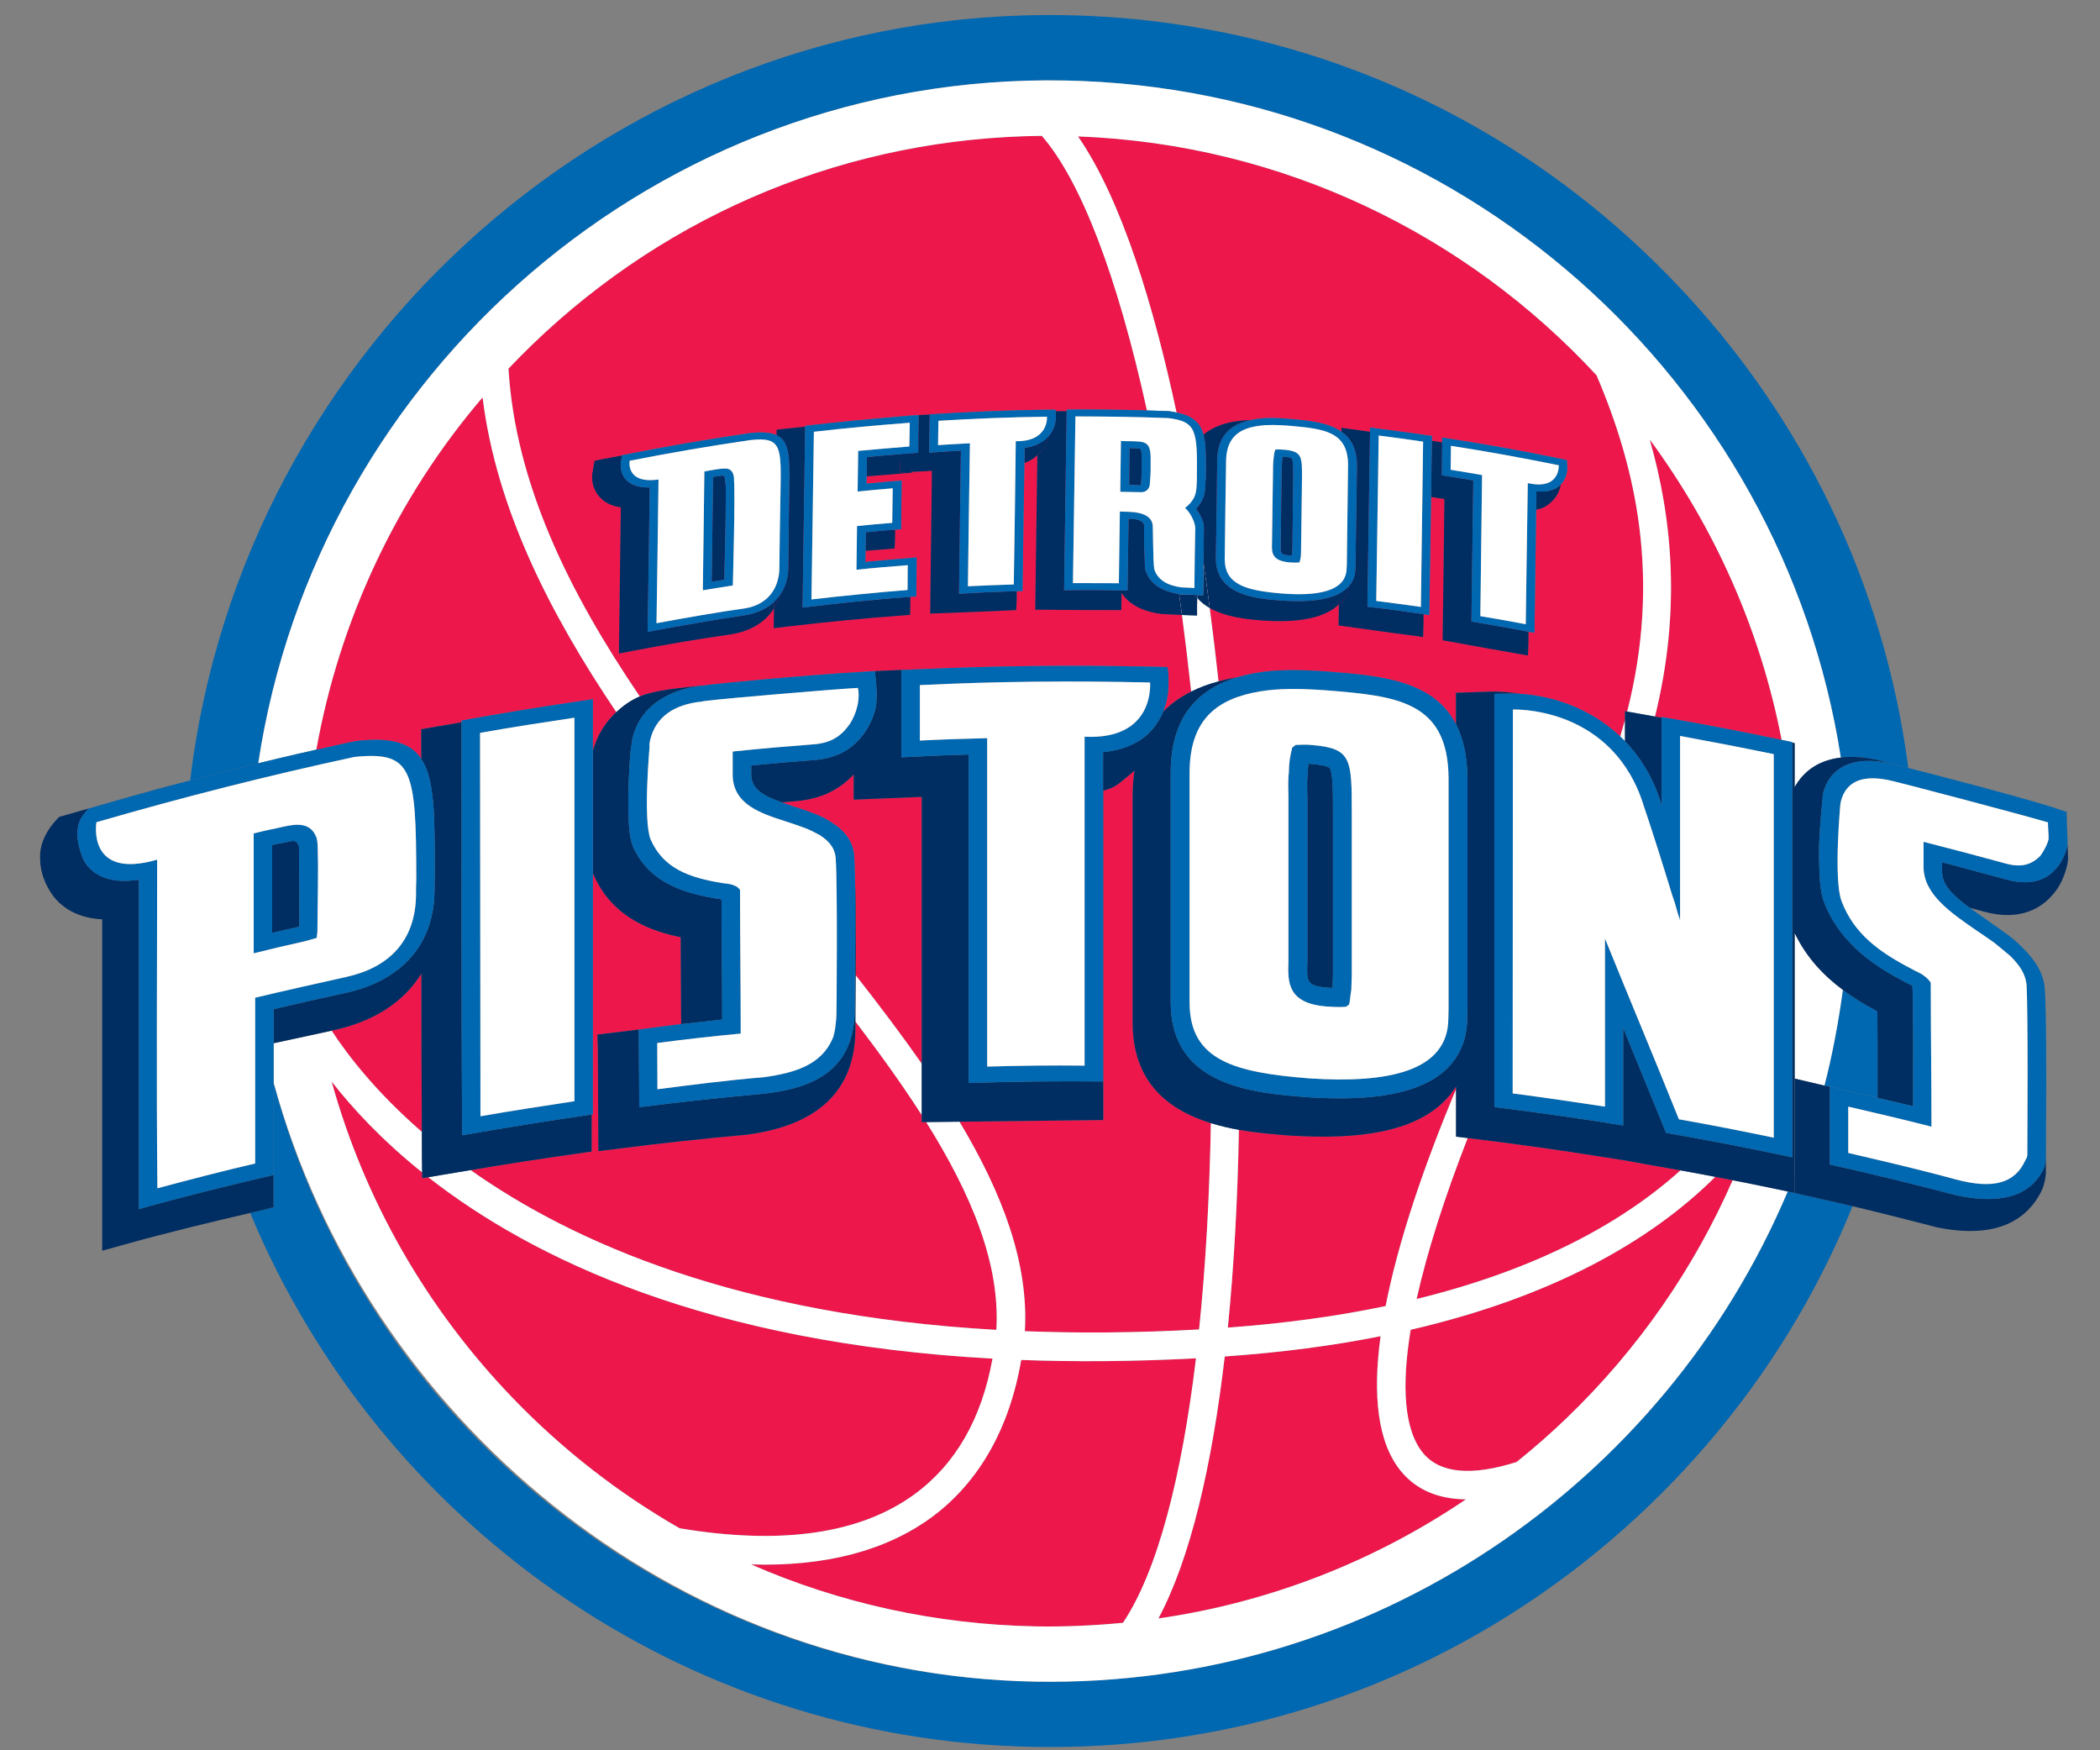 <?xml version="1.0" encoding="utf-8"?>
<!-- Generator: Adobe Illustrator 13.0.0, SVG Export Plug-In . SVG Version: 6.00 Build 14948)  -->
<!DOCTYPE svg PUBLIC "-//W3C//DTD SVG 1.1//EN" "http://www.w3.org/Graphics/SVG/1.1/DTD/svg11.dtd">
<svg version="1.1" id="Layer_1" xmlns="http://www.w3.org/2000/svg" xmlns:xlink="http://www.w3.org/1999/xlink" x="0px" y="0px"
	 width="300px" height="250px" viewBox="0 0 300 250" enable-background="new 0 0 300 250" xml:space="preserve">
<rect x="0" y="0" width="300" height="250" fill="#808080" stroke="none"/>
<path fill="#ED174C" d="M122.198,147.005c0,8.648-5.213,13.721-15.493,15.064l-0.137,0.014c-6.729,0.618-12.203,1.22-17.765,1.928
	l-3.321,0.415l-0.075-14.449l-0.066-2.202v-0.009c2.861-0.345,4.824-0.574,6.266-0.752c1.901-0.265,3.793-0.499,5.699-0.733
	c-0.018-2.552-0.053-9.913-0.066-12.416c-3.838-0.778-9.604-2.586-12.376-8.768c-0.066-0.128-0.11-0.27-0.164-0.42v34.479
	c-0.071,0.005-0.124,0.018-0.177,0.036v5.288l-2.317,0.336c-4.651,0.649-9.493,1.401-14.971,2.316
	c14.808,10.471,38.423,20.746,75.104,22.819c0.566-9.427-3.555-19.353-10.028-29.682l-0.637,0.009v-1.017
	c-2.812-4.382-6.018-8.834-9.475-13.361V147.005z"/>
<path fill="#ED174C" d="M62.424,103.772c1.225-0.212,2.379-0.407,3.511-0.606v-0.254c5.456-0.973,10.709-1.855,16.125-2.653
	c0.884-0.144,1.773-0.263,2.64-0.398v7.389c0.593-2.191,1.738-4.057,3.343-5.542C78.5,87.558,70.887,72.556,68.941,56.758
	c-12.3,14.37-20.436,31.815-23.752,50.33c0.221-0.051,0.459-0.106,0.685-0.146c1.026-0.239,2.631-0.583,3.409-0.756
	c0.212-0.055,0.362-0.078,0.424-0.104c0.318-0.064,0.624-0.126,0.942-0.186c0,0,0.048-0.009,0.071-0.022
	c0.057,0,0.102-0.015,0.084-0.015c0.004,0,0.018,0,0.026,0.011c0.195-0.038,0.469-0.068,0.557-0.086
	c3.763-0.363,6.208,0.113,7.791,1.466c0,0.004,0,0.004,0.009,0.004c0.106,0.1,0.221,0.201,0.318,0.31
	c0.018,0.013,0.035,0.026,0.053,0.04c0.08,0.095,0.177,0.199,0.265,0.307c0.027,0.018,0.036,0.047,0.062,0.078
	c0.106,0.117,0.204,0.259,0.292,0.407v-4.238L62.424,103.772z"/>
<path fill="#ED174C" d="M47.78,147.12c0,0-0.155,0.044-0.402,0.098c2.356,3.599,6.424,8.843,12.889,14.449
	c-0.053-7.587-0.071-15.144-0.071-22.607C57.732,143.062,53.506,145.864,47.78,147.12"/>
<path fill="#ED174C" d="M60.301,167.455c-5.739-4.612-9.939-9.14-12.928-12.981c4.678,16.841,13.477,32.352,25.945,45.284
	c7.114,7.371,15.126,13.579,23.77,18.531c14.489,2.427,25.795,0.822,33.568-4.864c5.881-4.307,9.604-10.828,11.129-19.37
	c-40.651-2.229-65.655-14.215-80.6-25.905l-0.875,0.149L60.301,167.455z"/>
<path fill="#ED174C" d="M240.071,167.167c-1.632-0.3-3.316-0.597-5.045-0.893l-3.038-0.549l-3.126-0.49
	c-5.876-0.942-11.92-1.791-18.469-2.596l-0.725-0.088c-3.228,8.276-5.771,16.138-7.296,22.991
	C219.272,181.404,231.564,174.834,240.071,167.167"/>
<path fill="#ED174C" d="M237.378,102.406c5.793,0.99,11.368,2.074,17.143,3.278c-3.051-15.811-9.617-30.4-18.854-42.922
	c3.268,11.381,4.471,24.522,0.761,39.583c0.296,0.06,0.61,0.108,0.95,0.168V102.406z"/>
<path fill="#ED174C" d="M97.663,98.335c0,0.013,0,0.049,0.013,0.095C97.663,98.409,97.663,98.358,97.663,98.335"/>
<path fill="#ED174C" d="M166.1,87.708c-0.058-0.009-0.12-0.018-0.177-0.022h-0.094c-3.135-0.422-4.748-1.707-5.602-2.971
	c0,0.223-0.014,1.156-0.014,1.156c-0.013,0.42-0.018,0.851-0.03,1.271c-4.104,0-8.202-0.013-12.292-0.062
	c0.106-7.353,0.212-14.715,0.305-22.063c-0.093,0.08-0.177,0.166-0.288,0.256c-0.433,0.362-0.964,0.634-1.565,0.851
	c-0.088,6.144-0.172,12.117-0.274,18.292c-0.283,0.004-0.553,0.018-0.818,0.029c-0.018,0.946-0.018,1.525-0.018,1.525
	c-0.022,0.385-0.036,0.778-0.066,1.172c-4.09,0.19-8.189,0.363-12.283,0.498c0,0,0.226-17.896,0.248-20.388
	c-0.672,0.038-1.875,0.1-2.865,0.15c-0.014,0.035-0.014,0.077-0.014,0.113c0,0.009-4.187,0.349-6.451,0.526
	c-0.009,0.352-0.009,0.688-0.009,1.042c1.724-0.168,3.347-0.327,5.014-0.427c-0.026,2.337-0.057,4.563-0.08,6.942
	c-0.287,0.018-0.575,0.026-0.853,0.053c0,0.526,0,1.046-0.013,1.568c-0.027,0.367-0.044,0.743-0.062,1.118
	c0,0-2.498,0.208-4.147,0.347c-0.018,0.526-0.026,1.048-0.036,1.577c2.538-0.246,4.904-0.436,7.331-0.644
	c0,1.897-0.035,3.705-0.058,5.564c-0.278,0.02-0.553,0.046-0.831,0.064c-0.018,0.855-0.031,1.72-0.04,2.58
	c-0.473,0.042-0.955,0.073-1.441,0.108c-5.164,0.376-10.408,0.897-16.116,1.559c-0.641,0.077-1.278,0.164-1.928,0.236
	c0.013-0.946,0.022-1.879,0.035-2.812c-1.22,1.928-3.347,3.254-6.146,3.69c-4.603,0.666-9.033,1.399-13.888,2.336
	c-0.716,0.135-1.415,0.266-2.118,0.407c0,0,0.248-18.712,0.27-20.872c-0.884-0.137-1.685-0.404-2.405-0.924
	c-0.765-0.575-1.715-1.671-1.698-3.504c0.009-0.141,0.026-0.285,0.035-0.435c0-0.056,0.009-0.104,0.027-0.159
	c0.097-0.546,0.194-1.104,0.292-1.643c0.305-0.064,0.628-0.122,0.946-0.195c0.99-0.186,1.981-0.376,2.98-0.557v-0.044
	c6.159-1.229,12.075-2.255,18.332-3.166h0.027c1.702-0.181,2.883-0.082,3.714,0.303v-0.778c0.433-0.046,0.858-0.095,1.291-0.146
	c0.946-0.1,1.879-0.19,2.794-0.294v-0.117c4.678-0.535,9.108-0.968,13.707-1.34v-0.022c0.478-0.038,0.946-0.069,1.437-0.108
	c0.279-0.02,0.57-0.033,0.845-0.051c0.075-0.004,0.15-0.004,0.221-0.014v0.009c0.53-0.033,1.065-0.064,1.583-0.086v-0.026
	c5.66-0.363,11.027-0.58,16.784-0.666c0.349,0,0.743,0,1.167,0.004c0.026,0.058,0.026,0.126,0.026,0.203h1.592v-0.228
	c3.847-0.026,7.623,0.02,11.465,0.128c-4.223-19.198-9.422-32.786-15.015-39.219C121.54,19.677,95.802,30.171,76.06,49.197
	c-1.171,1.136-2.317,2.291-3.422,3.458c0.999,16.437,8.63,31.903,18.756,46.817c0.46-0.219,0.946-0.367,1.459-0.476
	c2.45-0.639,5.779-0.875,7.525-1.083l-0.221,0.046c0.053-0.004,0.098-0.014,0.15-0.018c0.204,0,0.416-0.055,0.602-0.082
	c2.264-0.294,13.035-1.322,21.665-1.861c0.159-0.009,0.301-0.022,0.442-0.022c0.712-0.06,1.141-0.086,1.141-0.086l0.367-0.018
	c0.142,0,0.296-0.011,0.446-0.02h0.031c2.242-0.104,4.461-0.199,6.681-0.274c10.957-0.486,21.542-0.595,32.613-0.358
	c0.894,0,1.742,0.058,2.477,0.058c0.154,0.721,0.154,1.404,0.154,2.146v0.367c0,0.721-0.093,2.213-0.751,3.844
	c1.109-1.127,2.462-2.074,3.992-2.852c-0.397-3.692-0.84-7.339-1.313-10.947C167.938,87.791,167.019,87.755,166.1,87.708"/>
<path fill="#ED174C" d="M113.598,115.268c0.88,0.285,1.716,0.544,2.45,0.856c1.198,0.422,1.963,0.833,2.662,1.291
	c2.061,1.287,3.135,2.803,3.321,4.795c0.048,0.765,0.084,1.937,0.11,3.559c0.088,1.711,0.115,4.639,0.115,10.002l-0.018,3.523
	c3.343,4.258,6.531,8.472,9.436,12.628V113.82c-2.812,0.122-9.718,0.398-9.718,0.398v-3.599c-2.052,2.222-4.762,3.504-8.145,3.802
	c0,0-0.938,0.078-2.145,0.19c0.518,0.186,1.065,0.367,1.663,0.562C113.329,115.268,113.475,115.237,113.598,115.268"/>
<path fill="#ED174C" d="M146.406,190.142c7.738,0.301,16.015,0.247,24.893-0.248c0.946-9.099,1.494-19.052,1.685-29.474
	c-5.872-1.813-11.12-5.633-11.178-14.201v-32.813c0.014-1.167,0.106-2.29,0.27-3.354c-0.177,0.159-0.354,0.32-0.539,0.488
	l-0.07,0.056c-1.424,1.107-1.945,1.87-3.855,2.341v47.04l-20.542,0.239C143.183,170.431,146.98,180.405,146.406,190.142"/>
<path fill="#ED174C" d="M197.947,186.551c1.804-9.249,5.461-20.002,10.059-30.963v-0.39c-0.553,0.871-1.242,1.693-2.038,2.437
	c-4.178,3.789-11.076,5.235-21.798,4.559c-2.052-0.164-4.576-0.358-7.185-0.818c-0.177,9.869-0.694,19.41-1.579,28.254
	C183.64,189.022,191.143,187.983,197.947,186.551"/>
<path fill="#ED174C" d="M232.139,102.839v-1.262c0,0,0.106,0.022,0.318,0.06c4.815-18.957,1.354-34.614-4.377-48.035
	c-18.57-20.065-44.781-33.016-74.078-34.119c6.296,9.12,10.872,24.444,14.078,39.444c2.335,0.479,3.387,1.453,3.855,3.164
	c1.424-1.236,3.343-1.773,5.076-1.972c0.553-0.082,1.114-0.11,1.671-0.119c0.345-0.071,0.672-0.13,1.035-0.181
	c1.445-0.195,3.002-0.126,4.678,0.028c2.617,0.234,5.376,0.506,7.233,1.811v-0.553c1.362,0.199,2.724,0.385,4.09,0.566v-0.602
	c2.569,0.316,5.01,0.67,7.614,1.021c0.394,0.073,0.796,0.137,1.233,0.168c0,0.237-0.014,0.462-0.014,0.694
	c0.495,0.075,0.978,0.157,1.473,0.239V62.5c5.642,0.851,11.054,1.811,16.651,2.969c0.425,0.086,0.782,0.177,1.185,0.263
	c0,0.312,0,0.592,0.04,0.919v0.186c0,0.424-0.102,1.508-0.924,2.35c-0.177,1.003-0.734,2.303-2.308,3.214
	c-0.372,0.203-0.787,0.307-1.212,0.407c-0.084,5.9-0.177,11.622-0.243,17.566c-0.296-0.048-0.57-0.108-0.854-0.148
	c-0.009,1.063-0.018,1.725-0.018,1.725c-0.026,0.562-0.044,1.119-0.062,1.68c-4.06-0.708-8.127-1.435-12.195-2.182
	c0,0,0.257-18.382,0.257-20.167c-0.623-0.091-1.273-0.195-1.901-0.294c-0.079,5.6-0.163,11.142-0.256,16.857
	c-0.271-0.046-0.531-0.082-0.814-0.12c0,0.557-0.004,1.119-0.021,1.676c-0.018,0.535-0.035,1.055-0.049,1.585
	c-4.032-0.531-8.047-1.083-12.079-1.654c0.018-1.004,0.03-2.014,0.048-3.02c-0.216,0.219-0.464,0.431-0.729,0.621
	c-2.108,1.453-5.544,2.047-10.275,1.685c-0.11-0.009-0.234-0.013-0.345-0.026c-1.716-0.142-4.767-0.422-7.101-1.744
	c0.45,3.413,0.866,6.913,1.255,10.477c0.801-0.217,1.646-0.411,2.534-0.562c0.035,0,0.075-0.009,0.11-0.009
	c0.915-0.276,1.893-0.502,2.936-0.674c2.591-0.427,5.554-0.471,9.869-0.172l0.026,0.004c7.494,0.583,15.179,1.205,18.446,7.521
	v-4.479l4.771-0.166c1.304-0.038,2.829,0.057,4.475,0.325c4.006,0.241,9.688,1.78,14.219,6.086
	C231.692,104.406,231.927,103.619,232.139,102.839"/>
<path fill="#ED174C" d="M203.315,207.571c2.405,2.887,6.91,3.294,13.348,1.251c2.477-1.994,4.886-4.09,7.198-6.327
	c10.196-9.815,18.15-21.338,23.66-33.917c-0.827-0.159-1.649-0.327-2.48-0.486c-9.325,9.28-23.452,17.204-43.517,21.847
	C200.193,198.003,200.578,204.277,203.315,207.571"/>
<path fill="#ED174C" d="M200.176,210.18c-3.383-4.067-4.099-10.895-2.949-19.326c-6.773,1.353-14.188,2.334-22.263,2.896
	c-1.834,15.657-4.903,28.855-9.475,37.424c15.78-2.281,30.738-8.082,43.932-17.014C205.473,214.119,202.364,212.811,200.176,210.18"
	/>
<path fill="#ED174C" d="M145.884,194.249c-1.654,9.749-6.04,17.505-12.809,22.479c-6.57,4.798-15.214,7.044-25.782,6.726
	c12.689,5.549,26.471,8.587,40.74,8.852c4.178,0.071,8.304-0.119,12.394-0.513c4.965-7.41,8.396-20.927,10.43-37.777
	C161.961,194.483,153.648,194.536,145.884,194.249"/>
<path fill="#0067B1" d="M268.188,144.445c-1.641-0.885-3.329-1.87-4.921-3.056c-0.61,4.528-1.508,9.339-2.636,13.672l0.773,0.181
	v-0.035c2.335,0.562,4.563,1.074,6.818,1.605c0.009-1.256,0.009-3.056,0.009-4.612C268.231,149.296,268.219,146.254,268.188,144.445
	"/>
<path fill="#0067B1" d="M36.894,109.016c8.427-55.804,57.223-98.571,115.145-97.521c56.339,1.028,102.548,42.835,110.936,96.709
	c1.688-0.208,3.599-0.062,5.721,0.462v0.013c0.142,0.046,1.42,0.38,1.628,0.431c0.035,0.009,0.093,0.018,0.142,0.026h-0.027
	c0.598,0.155,1.345,0.345,2.176,0.557c-3.396-26.083-15.007-50.336-33.656-69.669c-22.952-23.808-53.748-37.249-86.746-37.853
	C88.259,1.005,34.608,49.283,27.167,111.474c1.667-0.44,3.356-0.869,5.023-1.287C33.772,109.772,35.329,109.378,36.894,109.016"/>
<path fill="#0067B1" d="M256.391,170.396v-2.667c0,0.005-0.013,0.005-0.013,0.022v2.645l-0.991-0.213
	c-17.654,41.81-59.434,70.891-107.504,70.011c-52.13-0.946-95.956-37.446-108.792-85.494v13.122
	c-0.013,0.005-0.013,0.005-0.022,0.005v4.59v0.026l-1.724,0.438c-0.54,0.119-1.07,0.252-1.601,0.371
	c18.313,43.985,61.361,75.348,111.97,76.258c32.988,0.61,64.258-11.703,88.071-34.66c12.69-12.252,22.431-26.715,28.864-42.562
	c-1.985-0.473-4.002-0.928-6.177-1.419L256.391,170.396z"/>
<path fill="#FFFFFF" d="M122.229,140.483l-0.031,5.417c3.458,4.527,6.663,8.979,9.475,13.361v-7.34
	c-2.905-4.156-6.093-8.37-9.436-12.628L122.229,140.483z"/>
<path fill="#FFFFFF" d="M247.521,168.578c-5.51,12.579-13.464,24.102-23.66,33.917c-2.313,2.237-4.722,4.333-7.198,6.327
	c-6.438,2.043-10.942,1.636-13.348-1.251c-2.737-3.294-3.122-9.568-1.791-17.633c20.064-4.643,34.191-12.566,43.517-21.847
	c-1.623-0.314-3.272-0.615-4.97-0.925c-8.507,7.667-20.799,14.237-37.698,18.376c1.525-6.854,4.068-14.715,7.296-22.991
	l-1.663-0.195v-6.769c-4.598,10.961-8.255,21.714-10.059,30.963c-6.805,1.433-14.308,2.472-22.541,3.078
	c0.885-8.844,1.402-18.385,1.579-28.254c-1.331-0.229-2.68-0.548-4.002-0.955c-0.19,10.422-0.738,20.375-1.685,29.474
	c-8.878,0.495-17.155,0.549-24.893,0.248c0.575-9.736-3.223-19.711-9.338-29.925l-4.758,0.053
	c6.473,10.329,10.594,20.255,10.028,29.682c-36.681-2.073-60.296-12.349-75.104-22.819c-1.233,0.199-2.502,0.411-3.812,0.637
	l-2.237,0.381c14.945,11.69,39.949,23.677,80.6,25.905c-1.525,8.542-5.248,15.063-11.129,19.37
	c-7.773,5.687-19.079,7.291-33.568,4.864c-8.644-4.952-16.656-11.16-23.77-18.531c-12.469-12.933-21.268-28.443-25.945-45.284
	c2.989,3.842,7.189,8.369,12.928,12.981l-0.026-2.321c0-1.159-0.009-2.309-0.009-3.467c-6.464-5.606-10.532-10.851-12.889-14.449
	c-2.131,0.469-6.835,1.477-8.286,1.79v2.162v3.454c13.057,47.734,56.887,84.623,108.792,85.569
	c48.07,0.88,89.85-28.201,107.504-70.011l-2.25-0.473C251.262,169.316,249.4,168.944,247.521,168.578 M148.033,232.305
	c-14.269-0.265-28.05-3.303-40.74-8.852c10.567,0.318,19.211-1.928,25.782-6.726c6.769-4.974,11.155-12.729,12.809-22.479
	c7.764,0.287,16.077,0.234,24.972-0.234c-2.033,16.851-5.465,30.367-10.43,37.777C156.337,232.186,152.211,232.376,148.033,232.305
	 M165.489,231.173c4.571-8.568,7.641-21.767,9.475-37.424c8.074-0.562,15.489-1.543,22.263-2.896
	c-1.149,8.432-0.434,15.259,2.949,19.326c2.188,2.631,5.297,3.939,9.245,3.979C196.228,223.091,181.27,228.892,165.489,231.173"/>
<path fill="#FFFFFF" d="M171.033,85.405c-0.018,0.389-0.018,0.761-0.026,1.146v1.379c-0.716-0.036-1.437-0.062-2.153-0.093
	c0.474,3.608,0.916,7.255,1.313,10.947c1.176-0.59,2.48-1.083,3.908-1.459c-0.389-3.563-0.805-7.063-1.255-10.477
	C172.147,86.459,171.529,85.989,171.033,85.405"/>
<path fill="#FFFFFF" d="M256.378,133.264v34.487c0-0.018,0.013-0.018,0.013-0.022v-10.611v-3.055l4.24,0.999
	c1.128-4.333,2.025-9.144,2.636-13.672C260.543,139.365,258.066,136.787,256.378,133.264"/>
<path fill="#FFFFFF" d="M231.462,105.2c0.226,0.216,0.456,0.433,0.677,0.659v-3.02C231.927,103.619,231.692,104.406,231.462,105.2"
	/>
<path fill="#FFFFFF" d="M68.941,56.758c1.946,15.798,9.56,30.8,19.101,44.949c0.955-0.882,2.052-1.687,3.352-2.235
	c-10.125-14.914-17.757-30.38-18.756-46.817c1.105-1.167,2.25-2.321,3.422-3.458c19.742-19.026,45.48-29.52,72.774-29.792
	c5.593,6.433,10.792,20.021,15.015,39.219c1.025,0.035,2.074,0.066,3.112,0.104h0.066c0.027,0,0.063,0.022,0.084,0.022
	c0.358,0.051,0.668,0.108,0.969,0.177c-3.206-15-7.782-30.325-14.078-39.444c29.297,1.103,55.508,14.054,74.078,34.119
	c5.73,13.421,9.192,29.078,4.377,48.035c0.602,0.108,2.052,0.363,3.971,0.709c3.71-15.062,2.507-28.202-0.761-39.583
	c9.236,12.522,15.803,27.111,18.854,42.922c0.509,0.108,0.999,0.212,1.517,0.316v0.073l0.341,0.073v6.288
	c0.663-1.198,1.573-2.191,2.728-2.925c1.119-0.701,2.41-1.127,3.869-1.304c-8.388-53.874-54.597-95.682-110.936-96.709
	c-57.922-1.05-106.718,41.717-115.145,97.521c0.301-0.064,0.606-0.146,0.906-0.212c0.69-0.168,1.38-0.336,2.083-0.504
	c1.76-0.416,3.524-0.855,5.306-1.236C48.505,88.555,56.641,71.137,68.941,56.758"/>
<path fill="#002D62" d="M39.069,172.442v-0.026v-4.59c-6.424,1.512-12.805,3.056-19.229,4.877v-47.058
	c-4.718,0.742-6.796-1.057-7.698-2.459c-0.425-0.718-1.066-2.427-1.097-4.121c0.031-0.973,0.243-1.881,0.827-2.62
	c0.27-0.323,0.464-0.617,0.774-0.946c4.634-1.351,9.21-2.622,13.738-3.827c-5.531,1.413-11.178,3.089-17.098,4.773l-0.796,0.225
	c0,0-2.861,2.487-2.768,5.819v0.135c0.026,2.105,0.805,3.688,1.512,4.833c0.964,1.503,3.108,3.656,7.366,3.851v47.337l3.422-0.95
	c5.996-1.672,12.009-3.117,17.722-4.444c0.53-0.119,1.061-0.252,1.601-0.371L39.069,172.442z"/>
<path fill="#002D62" d="M32.189,110.188c1.658-0.424,3.316-0.831,4.979-1.236c-0.097,0.029-0.186,0.046-0.274,0.064
	C35.329,109.378,33.772,109.772,32.189,110.188"/>
<path fill="#002D62" d="M47.78,147.12c5.726-1.256,9.953-4.059,12.416-8.061c0,7.464,0.018,15.021,0.071,22.607
	c0,1.158,0.009,2.308,0.009,3.467l0.026,2.321l0.009,0.844l0.875-0.149l2.237-0.381c1.309-0.226,2.578-0.438,3.812-0.637
	c5.479-0.915,10.32-1.667,14.971-2.316l2.317-0.336v-5.288c-6.217,0.897-12.27,1.888-18.491,2.962
	c-0.159-19.928-0.062-39.062-0.097-58.987c-1.132,0.199-2.286,0.394-3.511,0.606l-2.246,0.385v4.238
	c1.999,2.984,1.928,8.485,1.928,16.822c0,0.372-0.026,0.716-0.026,1.079v0.871c-0.058,7.711-4.669,12.862-12.597,14.631
	c-3.501,0.752-6.867,1.512-10.391,2.344v4.867c2.264-0.49,6.973-1.503,8.286-1.79C47.625,147.164,47.78,147.12,47.78,147.12"/>
<path fill="#002D62" d="M45.874,106.942c1.189-0.276,2.388-0.543,3.595-0.811c-0.053,0.024-0.124,0.038-0.186,0.055
	C48.505,106.358,46.9,106.703,45.874,106.942"/>
<path fill="#002D62" d="M232.139,102.839v3.02c1.95,2.025,3.647,4.596,4.828,7.866c0.129,0.458,0.283,0.833,0.411,1.318v-12.528
	c-0.34-0.06-0.654-0.108-0.95-0.168c-1.919-0.347-3.369-0.601-3.971-0.709c-0.212-0.038-0.318-0.06-0.318-0.06V102.839z"/>
<path fill="#002D62" d="M295.362,120.158v-0.139c0,0.226,0.004,0.458,0.004,0.683c0,0.058-0.469,2.169-1.667,3.378
	c-1.592,1.879-4.019,2.392-7.114,1.535c-3.063-0.823-6.088-1.625-9.152-2.458v1.317c0,1.923,1.477,3.382,3.953,5.191
	c1.074,0.287,2.052,0.549,2.052,0.549c5.447,1.512,8.444-0.827,9.754-2.37c-0.045,0.049-0.08,0.097-0.129,0.142l0.142-0.155
	c-0.013,0-0.013,0.009-0.013,0.014c0-0.005,0.013-0.014,0.013-0.014c1.693-1.83,2.229-4.519,2.229-5.149L295.362,120.158z"/>
<path fill="#002D62" d="M268.695,108.667c-2.122-0.524-4.032-0.67-5.721-0.462c-1.459,0.177-2.75,0.604-3.869,1.304
	c-1.154,0.734-2.064,1.727-2.728,2.925v-6.288l-0.341-0.073v59.237c-6.018-1.3-11.837-2.414-18.026-3.498
	c0,0-3.334-8.184-6.128-14.984v13.928c-6.138-1.003-12.23-1.856-18.39-2.626V99.169v-0.055c0.721-0.026,2.104-0.031,2.104-0.031
	c0.518-0.016,1.065,0,1.646,0.031c-1.646-0.268-3.171-0.362-4.475-0.325l-4.771,0.166v4.479c0.995,1.961,1.609,4.45,1.637,7.66
	v33.082c0,0-0.036,1.37-0.036,1.41c-0.039,2.932-1.083,5.372-3.086,7.238c-3.511,3.245-9.908,4.527-19.592,3.908
	c-7.804-0.605-19.592-1.525-19.676-13.424v-33.097c0.063-7.114,3.162-11.542,9.476-13.457c-0.035,0-0.075,0.009-0.11,0.009
	c-0.889,0.15-1.733,0.345-2.534,0.562c-1.428,0.376-2.732,0.869-3.908,1.459c-1.53,0.778-2.883,1.725-3.992,2.852
	c-0.5,1.194-1.287,2.467-2.587,3.564c-1.627,1.289-3.652,2.009-6.005,2.23v47.038c-6.481-0.062-12.729,0-19.189,0.221v-46.91
	c-3.374,0.082-6.385,0.221-9.625,0.394V95.714c0.973-0.056,1.937-0.095,2.914-0.135c-2.219,0.075-4.439,0.17-6.681,0.274
	c0,0.716,0.181,1.346,0.181,2.056c0,0.491,0.062,0.915,0.062,1.373c0,0.462-0.062,0.864-0.062,1.253v0.091
	c0,0.038-0.035,0.055-0.035,0.055c0,0.429-0.363,1.955-1.406,3.635c-1.627,2.544-4.006,3.944-7.26,4.233
	c-3.068,0.221-6.066,0.479-9.166,0.798v1.285c0.022,2.069,1.663,3.007,4.351,3.979c1.207-0.113,2.145-0.19,2.145-0.19
	c3.382-0.298,6.093-1.581,8.145-3.802v3.599c0,0,6.906-0.276,9.718-0.398v38.102v7.34v1.017l0.637-0.009l4.758-0.053l20.542-0.239
	v-47.04c1.91-0.471,2.432-1.233,3.855-2.341l0.07-0.056c0.186-0.168,0.362-0.329,0.539-0.488c-0.163,1.063-0.256,2.187-0.27,3.354
	v32.813c0.058,8.568,5.306,12.389,11.178,14.201c1.322,0.407,2.671,0.726,4.002,0.955c2.608,0.46,5.133,0.654,7.185,0.818
	c10.722,0.677,17.62-0.77,21.798-4.559c0.796-0.743,1.485-1.565,2.038-2.437v0.39v6.769l1.663,0.195l0.725,0.088
	c6.549,0.805,12.593,1.653,18.469,2.596l3.126,0.49l3.038,0.549c1.729,0.296,3.413,0.593,5.045,0.893
	c1.697,0.31,3.347,0.61,4.97,0.925c0.831,0.159,1.653,0.327,2.48,0.486c1.879,0.366,3.74,0.738,5.615,1.132l2.25,0.473l0.991,0.213
	v-2.645v-34.487c1.688,3.523,4.165,6.102,6.889,8.126c1.592,1.186,3.28,2.171,4.921,3.056c0.031,1.809,0.044,4.851,0.044,7.755
	c0,1.557,0,3.356-0.009,4.612c1.658,0.38,3.325,0.778,5.071,1.193c0-3.431,0.063-15.431-0.097-17.199
	c0-0.071-0.159-0.093-0.222-0.124c-0.114-0.062-0.31-0.146-0.424-0.199c-4.378-2.264-9.591-5.465-11.982-11.642
	c-0.593-1.508-0.663-3.909-0.708-6.433c-0.062-3.496,0.553-8.512,0.553-8.947c0.885-3.902,4.408-5.664,9.909-4.351
	c-0.208-0.051-1.486-0.385-1.628-0.431V108.667z"/>
<path fill="#002D62" d="M270.381,109.133c0.189,0.06,1.272,0.323,2.913,0.738c-0.229-0.055-0.46-0.108-0.681-0.177
	c-0.831-0.212-1.578-0.402-2.176-0.557C270.416,109.137,270.394,109.137,270.381,109.133"/>
<path fill="#002D62" d="M293.35,115.336l-0.513-0.15c0.558,0.168,1.114,0.367,1.676,0.548L293.35,115.336z"/>
<path fill="#002D62" d="M295.221,115.979h-0.009c0,0.977,0.066,1.955,0.11,2.947L295.221,115.979z"/>
<path fill="#002D62" d="M292.161,142.133c0.013,0.212,0.018,0.429,0.026,0.659C292.188,142.575,292.2,142.354,292.161,142.133"/>
<path fill="#002D62" d="M292.249,165.642c0,0-0.062,0.854-0.389,1.49c-1.937,3.719-6.04,4.97-12.54,3.568
	c0.036,0-0.021-0.022-0.021-0.022c-6.173-1.609-11.744-2.979-17.895-4.346v-11.09l-0.773-0.181l-4.24-0.999v3.055v10.611v2.667
	l2.083,0.473c2.175,0.491,4.191,0.946,6.177,1.419c3.745,0.885,7.344,1.796,11.558,2.883l0.049,0.018l0.084,0.04
	c9.515,2.061,13.454-1.561,15.219-4.952c0.535-1.034,0.667-2.197,0.689-2.524l0.014-0.102l0.021-4.063l0.04-7.959
	c0-0.38,0-0.849-0.004-1.349c-0.005,4.63-0.071,9.06-0.071,11.279V165.642z"/>
<path fill="#002D62" d="M41.51,120.158c-0.58,0.142-1.194,0.263-1.769,0.345c-0.314,0.086-0.593,0.113-0.867,0.199v12.553
	c1.317-0.318,2.573-0.606,3.895-0.894c0-1.459-0.057-11.12-0.057-11.492C42.399,120.18,42.244,120.045,41.51,120.158"/>
<path fill="#002D62" d="M187.357,109.12l-0.07-0.009h-0.053c-0.106-0.022-0.213-0.022-0.314-0.022
	c-0.058,0.416-0.093,0.838-0.093,1.262v0.172l-0.026,0.164c-0.044,0.411-0.066,0.855-0.066,1.313c0,0.307,0,0.619,0,0.937l0.031,0.9
	v23.476v0.097c-0.031,0.469-0.031,0.876-0.031,1.229c0,1.777,0.394,2.229,2.958,2.44c0.133,0.005,0.518,0.022,0.518,0.022h0.154
	c0-0.322,0.058-1.737,0.058-1.737v-23.213c0-2.962,0-5.524-0.425-6.38C189.808,109.405,188.463,109.215,187.357,109.12"/>
<path fill="#002D62" d="M103.08,128.471L103.08,128.471C103.102,128.471,103.115,128.471,103.08,128.471"/>
<path fill="#002D62" d="M84.863,125.097c2.772,6.182,8.538,7.989,12.376,8.768c0.026,2.9,0.053,10.254,0.066,12.416
	c1.932-0.203,3.869-0.425,5.867-0.654c0-5.801-0.093-11.342-0.093-17.155c-0.049,0.004-0.212,0.004-0.212-0.058
	c-0.146-0.022-0.274-0.049-0.424-0.049c-4.391-0.743-9.59-2.069-11.987-7.377c-0.575-1.317-0.699-3.663-0.699-6.23
	c0-3.409,0.23-6.933,0.394-7.983v0.204c0-0.46,0.155-0.896,0.155-1.322c0.77-3.572,3.387-6.093,7.371-7.203
	c0.018,0,0.031-0.009,0.049-0.018c0.765-0.208,1.574-0.372,2.432-0.475l0.221-0.046c-1.747,0.208-5.076,0.444-7.525,1.083
	c-0.54,0.13-1.035,0.298-1.459,0.476c-1.3,0.548-2.396,1.353-3.352,2.235c-1.605,1.485-2.75,3.352-3.343,5.542v17.427
	C84.752,124.827,84.796,124.969,84.863,125.097 M97.676,98.431c-0.013-0.046-0.013-0.082-0.013-0.095
	C97.663,98.358,97.663,98.409,97.676,98.431"/>
<path fill="#002D62" d="M85.34,147.774l0.066,2.202l0.075,14.449l3.321-0.415c5.562-0.708,11.036-1.31,17.765-1.928l0.137-0.014
	c10.28-1.344,15.493-6.416,15.493-15.064V145.9l0.031-5.417l0.009-1.189l0.018-3.523c0-5.363-0.026-8.291-0.115-10.002
	c0.035,1.786,0.035,4.126,0.035,7.079c0,3.175-0.062,6.81-0.062,11.244c0,8.768-5.898,11.314-12.902,12.123
	c0.035-0.004-0.027,0-0.027,0c-6.155,0.558-11.863,1.163-17.863,1.941c0-3.749-0.071-7.375-0.071-11.098
	c0.071-0.009,0.15-0.018,0.217-0.026C88.36,147.403,85.34,147.774,85.34,147.774"/>
<path fill="#ED174C" d="M163.093,65.791v-0.199c0.035-1.209-0.168-1.433-0.203-1.459c-0.142-0.091-0.717-0.113-1.203-0.108h-0.15
	c-0.062,0-0.106-0.018-0.172-0.018c-0.031,1.771-0.031,3.486-0.054,5.271c0.544-0.009,1.065,0.018,1.614,0.04
	c0.062-0.055,0.062-0.113,0.062-0.168v-0.027c0-0.113,0.026-0.221,0.026-0.338c0.08-0.734,0.063-0.929,0.08-2.061V65.791z"/>
<path fill="#002D62" d="M163.093,65.791v-0.199c0.035-1.209-0.168-1.433-0.203-1.459c-0.142-0.091-0.717-0.113-1.203-0.108h-0.15
	c-0.062,0-0.106-0.018-0.172-0.018c-0.031,1.771-0.031,3.486-0.054,5.271c0.544-0.009,1.065,0.018,1.614,0.04
	c0.062-0.055,0.062-0.113,0.062-0.168v-0.027c0-0.113,0.026-0.221,0.026-0.338c0.08-0.734,0.063-0.929,0.08-2.061V65.791z"/>
<path fill="#ED174C" d="M163.703,81.616c-0.089-0.11-0.15-0.288-0.173-1.775c0-0.177-0.022-0.314-0.022-0.513
	c-0.062-1.068-0.088-3.301-0.062-4.061c0-0.281,0.062-1.105-2.047-1.167h-0.173c-0.062,3.478-0.093,6.774-0.146,10.245
	c-3.056-0.071-6.04-0.088-9.068-0.04c0.11-8.662,0.256-16.943,0.371-25.581h-1.592c0.035,0.234,0.044,0.484,0.044,0.719v0.172
	c0,0.458-0.114,1.649-1.025,2.699c-0.212,0.842-0.659,1.837-1.614,2.704c-0.093,7.348-0.199,14.71-0.305,22.063
	c4.09,0.049,8.188,0.062,12.292,0.062c0.013-0.42,0.018-0.851,0.03-1.271c0,0,0.014-0.933,0.014-1.156
	c0.854,1.264,2.467,2.549,5.602,2.971h0.094c0.057,0.004,0.119,0.013,0.177,0.022c0.919,0.046,1.839,0.082,2.754,0.128
	c-0.123-0.988-0.265-1.999-0.406-2.985C165.913,84.468,164.295,83.371,163.703,81.616"/>
<path fill="#002D62" d="M163.703,81.616c-0.089-0.11-0.15-0.288-0.173-1.775c0-0.177-0.022-0.314-0.022-0.513
	c-0.062-1.068-0.088-3.301-0.062-4.061c0-0.281,0.062-1.105-2.047-1.167h-0.173c-0.062,3.478-0.093,6.774-0.146,10.245
	c-3.056-0.071-6.04-0.088-9.068-0.04c0.11-8.662,0.256-16.943,0.371-25.581h-1.592c0.035,0.234,0.044,0.484,0.044,0.719v0.172
	c0,0.458-0.114,1.649-1.025,2.699c-0.212,0.842-0.659,1.837-1.614,2.704c-0.093,7.348-0.199,14.71-0.305,22.063
	c4.09,0.049,8.188,0.062,12.292,0.062c0.013-0.42,0.018-0.851,0.03-1.271c0,0,0.014-0.933,0.014-1.156
	c0.854,1.264,2.467,2.549,5.602,2.971h0.094c0.057,0.004,0.119,0.013,0.177,0.022c0.919,0.046,1.839,0.082,2.754,0.128
	c-0.123-0.988-0.265-1.999-0.406-2.985C165.913,84.468,164.295,83.371,163.703,81.616"/>
<path fill="#FFFFFF" d="M168.694,84.883c0-0.022-0.021,0-0.058,0c-0.062-0.009-0.123-0.018-0.189-0.031
	c0.142,0.986,0.283,1.997,0.406,2.985c0.717,0.031,1.438,0.057,2.153,0.093V86.55c0.009-0.385,0.009-0.756,0.026-1.146
	c-0.132-0.141-0.256-0.29-0.362-0.449C170.017,84.938,169.362,84.914,168.694,84.883"/>
<path fill="#002D62" d="M168.694,84.883c0-0.022-0.021,0-0.058,0c-0.062-0.009-0.123-0.018-0.189-0.031
	c0.142,0.986,0.283,1.997,0.406,2.985c0.717,0.031,1.438,0.057,2.153,0.093V86.55c0.009-0.385,0.009-0.756,0.026-1.146
	c-0.132-0.141-0.256-0.29-0.362-0.449C170.017,84.938,169.362,84.914,168.694,84.883"/>
<path fill="#ED174C" d="M193.857,66.529c-0.07,4.826-0.146,9.427-0.212,14.253c0,0.194-0.026,0.402-0.026,0.597
	c-0.036,0.951-0.372,1.758-0.965,2.403c-0.186,0.971-0.654,1.826-1.384,2.531c-0.018,1.006-0.03,2.016-0.048,3.02
	c4.032,0.57,8.047,1.123,12.079,1.654c0.014-0.531,0.031-1.05,0.049-1.585c0.018-0.557,0.021-1.119,0.021-1.676
	c-2.675-0.389-5.301-0.756-8.029-1.054c0.115-8.457,0.261-16.548,0.376-25.001c-1.366-0.181-2.728-0.367-4.09-0.566v0.553
	C192.982,62.599,193.857,64.084,193.857,66.529"/>
<path fill="#002D62" d="M193.857,66.529c-0.07,4.826-0.146,9.427-0.212,14.253c0,0.194-0.026,0.402-0.026,0.597
	c-0.036,0.951-0.372,1.758-0.965,2.403c-0.186,0.971-0.654,1.826-1.384,2.531c-0.018,1.006-0.03,2.016-0.048,3.02
	c4.032,0.57,8.047,1.123,12.079,1.654c0.014-0.531,0.031-1.05,0.049-1.585c0.018-0.557,0.021-1.119,0.021-1.676
	c-2.675-0.389-5.301-0.756-8.029-1.054c0.115-8.457,0.261-16.548,0.376-25.001c-1.366-0.181-2.728-0.367-4.09-0.566v0.553
	C192.982,62.599,193.857,64.084,193.857,66.529"/>
<path fill="#ED174C" d="M146.379,63.965c-0.013,0.734-0.026,1.446-0.036,2.16c0.602-0.217,1.132-0.489,1.565-0.851
	c0.11-0.091,0.194-0.177,0.288-0.256c0.013-0.522,0.018-1.028,0.031-1.554C147.662,63.713,147.042,63.89,146.379,63.965"/>
<path fill="#002D62" d="M146.379,63.965c-0.013,0.734-0.026,1.446-0.036,2.16c0.602-0.217,1.132-0.489,1.565-0.851
	c0.11-0.091,0.194-0.177,0.288-0.256c0.013-0.522,0.018-1.028,0.031-1.554C147.662,63.713,147.042,63.89,146.379,63.965"/>
<path fill="#ED174C" d="M131.01,59.298c-0.274,0.018-0.566,0.031-0.845,0.051c-0.491,0.04-0.959,0.071-1.437,0.108v0.022
	c0.416-0.038,0.836-0.073,1.26-0.104C130.325,59.358,130.683,59.32,131.01,59.298"/>
<path fill="#002D62" d="M131.01,59.298c-0.274,0.018-0.566,0.031-0.845,0.051c-0.491,0.04-0.959,0.071-1.437,0.108v0.022
	c0.416-0.038,0.836-0.073,1.26-0.104C130.325,59.358,130.683,59.32,131.01,59.298"/>
<path fill="#ED174C" d="M137.271,64.365c-1.539,0.095-3.006,0.179-4.537,0.29c0.027-1.826,0.058-3.599,0.08-5.447
	c-0.517,0.022-1.052,0.053-1.583,0.086c-0.027,1.828-0.062,3.585-0.062,5.378c-0.279,0.027-0.557,0.044-0.845,0.062
	c0,0.557,0,1.114-0.018,1.671c-0.018,0.332-0.031,0.666-0.04,0.997c0.99-0.051,2.193-0.113,2.865-0.15
	c-0.022,2.492-0.248,20.388-0.248,20.388c4.094-0.135,8.193-0.308,12.283-0.498c0.031-0.394,0.044-0.787,0.066-1.172
	c0,0,0-0.579,0.018-1.525c-2.777,0.08-5.514,0.186-8.25,0.376C137.09,77.879,137.174,71.3,137.271,64.365"/>
<path fill="#002D62" d="M137.271,64.365c-1.539,0.095-3.006,0.179-4.537,0.29c0.027-1.826,0.058-3.599,0.08-5.447
	c-0.517,0.022-1.052,0.053-1.583,0.086c-0.027,1.828-0.062,3.585-0.062,5.378c-0.279,0.027-0.557,0.044-0.845,0.062
	c0,0.557,0,1.114-0.018,1.671c-0.018,0.332-0.031,0.666-0.04,0.997c0.99-0.051,2.193-0.113,2.865-0.15
	c-0.022,2.492-0.248,20.388-0.248,20.388c4.094-0.135,8.193-0.308,12.283-0.498c0.031-0.394,0.044-0.787,0.066-1.172
	c0,0,0-0.579,0.018-1.525c-2.777,0.08-5.514,0.186-8.25,0.376C137.09,77.879,137.174,71.3,137.271,64.365"/>
<path fill="#ED174C" d="M149.811,62.313c-0.177,0.195-0.363,0.389-0.602,0.57c-0.283,0.23-0.624,0.42-0.981,0.58
	c-0.013,0.526-0.018,1.032-0.031,1.554C149.151,64.151,149.598,63.156,149.811,62.313"/>
<path fill="#002D62" d="M149.811,62.313c-0.177,0.195-0.363,0.389-0.602,0.57c-0.283,0.23-0.624,0.42-0.981,0.58
	c-0.013,0.526-0.018,1.032-0.031,1.554C149.151,64.151,149.598,63.156,149.811,62.313"/>
<path fill="#002D62" d="M149.811,62.313c-0.177,0.195-0.363,0.389-0.602,0.57c-0.283,0.23-0.624,0.42-0.981,0.58
	c-0.013,0.526-0.018,1.032-0.031,1.554C149.151,64.151,149.598,63.156,149.811,62.313"/>
<path fill="#ED174C" d="M219.484,70.16c0,0.893-0.009,1.762-0.026,2.648c0.425-0.1,0.84-0.204,1.212-0.407
	c1.573-0.911,2.131-2.211,2.308-3.214c-0.19,0.194-0.402,0.384-0.672,0.548C221.531,70.146,220.607,70.292,219.484,70.16"/>
<path fill="#002D62" d="M219.484,70.16c0,0.893-0.009,1.762-0.026,2.648c0.425-0.1,0.84-0.204,1.212-0.407
	c1.573-0.911,2.131-2.211,2.308-3.214c-0.19,0.194-0.402,0.384-0.672,0.548C221.531,70.146,220.607,70.292,219.484,70.16"/>
<path fill="#ED174C" d="M206.344,71.283c0,1.784-0.257,20.167-0.257,20.167c4.068,0.747,8.136,1.475,12.195,2.182
	c0.018-0.562,0.035-1.119,0.062-1.68c0,0,0.009-0.661,0.018-1.725c-2.732-0.517-5.386-0.979-8.162-1.444
	c0.089-6.829,0.177-13.335,0.266-20.162c-1.539-0.254-2.963-0.496-4.488-0.73c0.014-1.576,0.04-3.137,0.049-4.7
	c-0.495-0.082-0.978-0.164-1.473-0.239c-0.035,2.702-0.07,5.37-0.11,8.036C205.07,71.088,205.721,71.192,206.344,71.283"/>
<path fill="#002D62" d="M206.344,71.283c0,1.784-0.257,20.167-0.257,20.167c4.068,0.747,8.136,1.475,12.195,2.182
	c0.018-0.562,0.035-1.119,0.062-1.68c0,0,0.009-0.661,0.018-1.725c-2.732-0.517-5.386-0.979-8.162-1.444
	c0.089-6.829,0.177-13.335,0.266-20.162c-1.539-0.254-2.963-0.496-4.488-0.73c0.014-1.576,0.04-3.137,0.049-4.7
	c-0.495-0.082-0.978-0.164-1.473-0.239c-0.035,2.702-0.07,5.37-0.11,8.036C205.07,71.088,205.721,71.192,206.344,71.283"/>
<path fill="#ED174C" d="M115.022,60.937c-0.915,0.104-1.848,0.194-2.794,0.294c-0.433,0.051-0.858,0.1-1.291,0.146v0.778
	c1.937,0.907,1.879,3.414,1.813,7.797c-0.058,3.803-0.111,7.475-0.142,11.277c-0.036,1.437-0.447,2.699-1.167,3.731
	c-0.199,0.71-0.482,1.357-0.871,1.957c-0.013,0.933-0.022,1.866-0.035,2.812c0.65-0.073,1.287-0.159,1.928-0.236
	c5.708-0.661,10.952-1.183,16.116-1.559c0.487-0.036,0.969-0.066,1.441-0.108c0.009-0.86,0.022-1.725,0.04-2.58
	c-5.169,0.38-10.236,0.902-15.409,1.543C114.766,78.056,114.907,69.688,115.022,60.937"/>
<path fill="#002D62" d="M115.022,60.937c-0.915,0.104-1.848,0.194-2.794,0.294c-0.433,0.051-0.858,0.1-1.291,0.146v0.778
	c1.937,0.907,1.879,3.414,1.813,7.797c-0.058,3.803-0.111,7.475-0.142,11.277c-0.036,1.437-0.447,2.699-1.167,3.731
	c-0.199,0.71-0.482,1.357-0.871,1.957c-0.013,0.933-0.022,1.866-0.035,2.812c0.65-0.073,1.287-0.159,1.928-0.236
	c5.708-0.661,10.952-1.183,16.116-1.559c0.487-0.036,0.969-0.066,1.441-0.108c0.009-0.86,0.022-1.725,0.04-2.58
	c-5.169,0.38-10.236,0.902-15.409,1.543C114.766,78.056,114.907,69.688,115.022,60.937"/>
<path fill="#ED174C" d="M123.653,78.684c1.649-0.139,4.147-0.347,4.147-0.347c0.018-0.375,0.035-0.751,0.062-1.118
	c0.013-0.522,0.013-1.042,0.013-1.568c-1.371,0.091-2.737,0.228-4.188,0.376C123.688,76.924,123.662,77.807,123.653,78.684"/>
<path fill="#002D62" d="M123.653,78.684c1.649-0.139,4.147-0.347,4.147-0.347c0.018-0.375,0.035-0.751,0.062-1.118
	c0.013-0.522,0.013-1.042,0.013-1.568c-1.371,0.091-2.737,0.228-4.188,0.376C123.688,76.924,123.662,77.807,123.653,78.684"/>
<path fill="#ED174C" d="M128.649,64.867c-1.592,0.122-3.157,0.258-4.793,0.416c-0.026,0.919-0.044,1.835-0.053,2.759
	c2.264-0.177,6.451-0.517,6.451-0.526c0-0.036,0-0.078,0.014-0.113c-0.92,0.044-1.663,0.09-1.663,0.09
	C128.614,66.613,128.64,65.731,128.649,64.867"/>
<path fill="#002D62" d="M128.649,64.867c-1.592,0.122-3.157,0.258-4.793,0.416c-0.026,0.919-0.044,1.835-0.053,2.759
	c2.264-0.177,6.451-0.517,6.451-0.526c0-0.036,0-0.078,0.014-0.113c-0.92,0.044-1.663,0.09-1.663,0.09
	C128.614,66.613,128.64,65.731,128.649,64.867"/>
<path fill="#ED174C" d="M130.325,64.734c-0.566,0.042-1.119,0.093-1.676,0.133c-0.009,0.864-0.035,1.746-0.044,2.626
	c0,0,0.743-0.046,1.663-0.09c0.009-0.332,0.022-0.666,0.04-0.997C130.325,65.849,130.325,65.292,130.325,64.734"/>
<path fill="#002D62" d="M130.325,64.734c-0.566,0.042-1.119,0.093-1.676,0.133c-0.009,0.864-0.035,1.746-0.044,2.626
	c0,0,0.743-0.046,1.663-0.09c0.009-0.332,0.022-0.666,0.04-0.997C130.325,65.849,130.325,65.292,130.325,64.734"/>
<path fill="#002D62" d="M130.325,64.734c-0.566,0.042-1.119,0.093-1.676,0.133c-0.009,0.864-0.035,1.746-0.044,2.626
	c0,0,0.743-0.046,1.663-0.09c0.009-0.332,0.022-0.666,0.04-0.997C130.325,65.849,130.325,65.292,130.325,64.734"/>
<path fill="#ED174C" d="M103.597,68.824c-0.009-0.026-0.009-0.055,0-0.055c0-0.343-0.093-0.747-0.234-0.809
	c-0.141-0.038-0.495-0.013-1.499,0.157c-0.058,5.072-0.115,9.926-0.195,14.991c0.632-0.139,1.176-0.19,1.813-0.303
	c0.022-2.536,0.142-5.66,0.168-8.421c0.026-2.653,0.088-4.795-0.026-5.507C103.624,68.851,103.597,68.842,103.597,68.824"/>
<path fill="#002D62" d="M103.597,68.824c-0.009-0.026-0.009-0.055,0-0.055c0-0.343-0.093-0.747-0.234-0.809
	c-0.141-0.038-0.495-0.013-1.499,0.157c-0.058,5.072-0.115,9.926-0.195,14.991c0.632-0.139,1.176-0.19,1.813-0.303
	c0.022-2.536,0.142-5.66,0.168-8.421c0.026-2.653,0.088-4.795-0.026-5.507C103.624,68.851,103.597,68.842,103.597,68.824"/>
<path fill="#ED174C" d="M106.533,87.863c-4.749,0.709-9.245,1.499-14.016,2.398c0.115-6.995,0.212-13.669,0.292-20.633
	c-1.327,0.038-2.251-0.226-2.989-0.747c-1.035-0.765-1.154-1.868-1.154-2.498c0-0.226,0.022-0.411,0.022-0.449
	c0.088-0.29,0.097-0.557,0.177-0.874c-0.999,0.181-1.99,0.372-2.98,0.557c-0.318,0.073-0.641,0.13-0.946,0.195
	c-0.097,0.539-0.194,1.096-0.292,1.643c-0.018,0.055-0.027,0.104-0.027,0.159c-0.009,0.15-0.026,0.294-0.035,0.435
	c-0.018,1.833,0.933,2.93,1.698,3.504c0.721,0.52,1.521,0.787,2.405,0.924c-0.022,2.16-0.27,20.872-0.27,20.872
	c0.703-0.142,1.401-0.272,2.118-0.407c4.855-0.937,9.285-1.671,13.888-2.336c2.799-0.436,4.925-1.762,6.146-3.69
	c0-0.323,0.014-0.639,0.018-0.955C109.557,86.926,108.187,87.583,106.533,87.863"/>
<path fill="#002D62" d="M106.533,87.863c-4.749,0.709-9.245,1.499-14.016,2.398c0.115-6.995,0.212-13.669,0.292-20.633
	c-1.327,0.038-2.251-0.226-2.989-0.747c-1.035-0.765-1.154-1.868-1.154-2.498c0-0.226,0.022-0.411,0.022-0.449
	c0.088-0.29,0.097-0.557,0.177-0.874c-0.999,0.181-1.99,0.372-2.98,0.557c-0.318,0.073-0.641,0.13-0.946,0.195
	c-0.097,0.539-0.194,1.096-0.292,1.643c-0.018,0.055-0.027,0.104-0.027,0.159c-0.009,0.15-0.026,0.294-0.035,0.435
	c-0.018,1.833,0.933,2.93,1.698,3.504c0.721,0.52,1.521,0.787,2.405,0.924c-0.022,2.16-0.27,20.872-0.27,20.872
	c0.703-0.142,1.401-0.272,2.118-0.407c4.855-0.937,9.285-1.671,13.888-2.336c2.799-0.436,4.925-1.762,6.146-3.69
	c0-0.323,0.014-0.639,0.018-0.955C109.557,86.926,108.187,87.583,106.533,87.863"/>
<path fill="#ED174C" d="M110.587,85.962c-0.004,0.316-0.018,0.632-0.018,0.955c0.389-0.599,0.672-1.247,0.871-1.957
	C111.193,85.328,110.91,85.657,110.587,85.962"/>
<path fill="#002D62" d="M110.587,85.962c-0.004,0.316-0.018,0.632-0.018,0.955c0.389-0.599,0.672-1.247,0.871-1.957
	C111.193,85.328,110.91,85.657,110.587,85.962"/>
<path fill="#002D62" d="M110.587,85.962c-0.004,0.316-0.018,0.632-0.018,0.955c0.389-0.599,0.672-1.247,0.871-1.957
	C111.193,85.328,110.91,85.657,110.587,85.962"/>
<path fill="#ED174C" d="M172.259,68.358c0,0.168-0.054,0.307-0.054,0.475v0.372c-0.018,1.375-0.357,2.35-1.132,3.228
	c-0.03,0.117-0.075,0.237-0.128,0.358c0.602,0.787,1.043,1.766,1.043,2.613c-0.018,1.707-0.035,3.354-0.062,5.007
	c0.313,2.101,0.614,4.256,0.894,6.438c2.334,1.322,5.385,1.603,7.101,1.744c0.11,0.013,0.234,0.018,0.345,0.026
	c4.731,0.363,8.167-0.232,10.275-1.685c0.266-0.19,0.514-0.402,0.729-0.621c0.005-0.502,0.018-1.013,0.022-1.512
	c-1.791,0.92-4.59,1.249-8.313,0.975c-3.02-0.25-9.232-0.562-9.285-5.909c0.084-4.822,0.142-9.453,0.194-14.275
	c0.084-3.093,1.636-4.932,4.793-5.593c-0.557,0.009-1.118,0.038-1.671,0.119c-1.733,0.199-3.652,0.736-5.076,1.972
	C172.329,63.576,172.28,65.601,172.259,68.358"/>
<path fill="#002D62" d="M172.259,68.358c0,0.168-0.054,0.307-0.054,0.475v0.372c-0.018,1.375-0.357,2.35-1.132,3.228
	c-0.03,0.117-0.075,0.237-0.128,0.358c0.602,0.787,1.043,1.766,1.043,2.613c-0.018,1.707-0.035,3.354-0.062,5.007
	c0.313,2.101,0.614,4.256,0.894,6.438c2.334,1.322,5.385,1.603,7.101,1.744c0.11,0.013,0.234,0.018,0.345,0.026
	c4.731,0.363,8.167-0.232,10.275-1.685c0.266-0.19,0.514-0.402,0.729-0.621c0.005-0.502,0.018-1.013,0.022-1.512
	c-1.791,0.92-4.59,1.249-8.313,0.975c-3.02-0.25-9.232-0.562-9.285-5.909c0.084-4.822,0.142-9.453,0.194-14.275
	c0.084-3.093,1.636-4.932,4.793-5.593c-0.557,0.009-1.118,0.038-1.671,0.119c-1.733,0.199-3.652,0.736-5.076,1.972
	C172.329,63.576,172.28,65.601,172.259,68.358"/>
<path fill="#FFFFFF" d="M171.869,85.007c-0.287-0.011-0.57-0.024-0.836-0.029v0.427c0.496,0.584,1.114,1.055,1.787,1.444
	c-0.279-2.182-0.58-4.337-0.894-6.438C171.904,81.932,171.883,83.448,171.869,85.007"/>
<path fill="#002D62" d="M171.869,85.007c-0.287-0.011-0.57-0.024-0.836-0.029v0.427c0.496,0.584,1.114,1.055,1.787,1.444
	c-0.279-2.182-0.58-4.337-0.894-6.438C171.904,81.932,171.883,83.448,171.869,85.007"/>
<path fill="#ED174C" d="M184.192,79.319c0.114,0.046,0.226,0.046,0.336,0.038c0.097-0.314,0.066-0.648,0.097-1.015
	c0.031-3.387,0.089-6.602,0.111-9.993c0.021-1.269,0-2.39-0.164-2.839c0-0.06-0.124-0.172-1.079-0.281
	c-0.102,0.009-0.194,0.009-0.256,0.009c-0.084,0.531-0.111,1.068-0.15,1.671v0.583c-0.049,3.414-0.084,6.692-0.129,10.105
	c0,0.022,0.022,0.055,0,0.055v0.402c-0.039,0.389,0,0.81,0.195,1C183.299,79.197,183.617,79.301,184.192,79.319"/>
<path fill="#002D62" d="M184.192,79.319c0.114,0.046,0.226,0.046,0.336,0.038c0.097-0.314,0.066-0.648,0.097-1.015
	c0.031-3.387,0.089-6.602,0.111-9.993c0.021-1.269,0-2.39-0.164-2.839c0-0.06-0.124-0.172-1.079-0.281
	c-0.102,0.009-0.194,0.009-0.256,0.009c-0.084,0.531-0.111,1.068-0.15,1.671v0.583c-0.049,3.414-0.084,6.692-0.129,10.105
	c0,0.022,0.022,0.055,0,0.055v0.402c-0.039,0.389,0,0.81,0.195,1C183.299,79.197,183.617,79.301,184.192,79.319"/>
<path fill="#ED174C" d="M170.865,72.669c0.022,0.035,0.054,0.086,0.08,0.122c0.053-0.122,0.098-0.241,0.128-0.358
	C170.998,72.505,170.937,72.591,170.865,72.669"/>
<path fill="#002D62" d="M170.865,72.669c0.022,0.035,0.054,0.086,0.08,0.122c0.053-0.122,0.098-0.241,0.128-0.358
	C170.998,72.505,170.937,72.591,170.865,72.669"/>
<path fill="#002D62" d="M170.865,72.669c0.022,0.035,0.054,0.086,0.08,0.122c0.053-0.122,0.098-0.241,0.128-0.358
	C170.998,72.505,170.937,72.591,170.865,72.669"/>
<path fill="#FFFFFF" d="M170.671,84.956c0.106,0.159,0.23,0.308,0.362,0.449v-0.427C170.91,84.96,170.795,84.96,170.671,84.956"/>
<path fill="#002D62" d="M170.671,84.956c0.106,0.159,0.23,0.308,0.362,0.449v-0.427C170.91,84.96,170.795,84.96,170.671,84.956"/>
<path fill="#002D62" d="M170.671,84.956c0.106,0.159,0.23,0.308,0.362,0.449v-0.427C170.91,84.96,170.795,84.96,170.671,84.956"/>
<path fill="#ED174C" d="M191.293,84.801c-0.005,0.5-0.018,1.01-0.022,1.512c0.729-0.705,1.198-1.561,1.384-2.531
	C192.297,84.173,191.85,84.512,191.293,84.801"/>
<path fill="#002D62" d="M191.293,84.801c-0.005,0.5-0.018,1.01-0.022,1.512c0.729-0.705,1.198-1.561,1.384-2.531
	C192.297,84.173,191.85,84.512,191.293,84.801"/>
<path fill="#002D62" d="M191.293,84.801c-0.005,0.5-0.018,1.01-0.022,1.512c0.729-0.705,1.198-1.561,1.384-2.531
	C192.297,84.173,191.85,84.512,191.293,84.801"/>
<path fill="#0067B1" d="M164.26,69.136c0.084-1.176,0.133-1.154,0.115-3.328c0.075-2.825-0.787-2.726-2.839-2.794
	c-0.486,0-0.981,0.004-1.401-0.027c-0.04,2.458-0.075,4.795-0.098,7.258c0.978,0.014,2.021,0.036,2.993,0.056
	C163.813,70.328,164.26,69.68,164.26,69.136 M162.986,69.123v0.027c0,0.055,0,0.113-0.062,0.168c-0.549-0.022-1.07-0.049-1.614-0.04
	c0.022-1.784,0.022-3.5,0.054-5.271c0.065,0,0.11,0.018,0.172,0.018h0.15c0.486-0.004,1.062,0.018,1.203,0.108
	c0.035,0.026,0.238,0.25,0.203,1.459v0.199v0.933c-0.018,1.132,0,1.326-0.08,2.061C163.013,68.902,162.986,69.01,162.986,69.123"/>
<path fill="#0067B1" d="M152.384,58.496v0.228c-0.115,8.638-0.261,16.919-0.371,25.581c3.028-0.049,6.013-0.031,9.068,0.04
	c0.053-3.471,0.084-6.767,0.146-10.245h0.173c2.108,0.062,2.047,0.887,2.047,1.167c-0.026,0.76,0,2.993,0.062,4.061
	c0,0.199,0.022,0.336,0.022,0.513c0.022,1.488,0.084,1.665,0.173,1.775c0.592,1.755,2.21,2.852,4.744,3.236
	c0.066,0.014,0.128,0.022,0.189,0.031c0.036,0,0.058-0.022,0.058,0c0.668,0.031,1.322,0.055,1.977,0.073
	c0.124,0.004,0.239,0.004,0.362,0.022c0.266,0.004,0.549,0.018,0.836,0.029c0.014-1.559,0.035-3.075,0.058-4.596
	c0.026-1.653,0.044-3.3,0.062-5.007c0-0.847-0.441-1.826-1.043-2.613c-0.026-0.036-0.058-0.086-0.08-0.122
	c0.071-0.078,0.133-0.164,0.208-0.237c0.774-0.877,1.114-1.853,1.132-3.228v-0.372c0-0.168,0.054-0.307,0.054-0.475
	c0.021-2.757,0.07-4.782-0.323-6.268c-0.469-1.711-1.521-2.684-3.855-3.164c-0.301-0.068-0.61-0.126-0.969-0.177
	c-0.021,0-0.057-0.022-0.084-0.022h-0.066c-1.038-0.037-2.087-0.068-3.112-0.104C160.007,58.516,156.23,58.469,152.384,58.496
	 M166.939,59.718c3.948,0.517,4.134,1.713,4.041,8.553v0.498c0,0.113-0.035,0.259-0.035,0.367c0,1.468-0.371,2.41-1.649,3.413
	c0.066,0.108,0.177,0.197,0.274,0.276c0.658,0.756,1.118,1.784,1.181,2.554c-0.063,2.911-0.098,5.666-0.124,8.608
	c-0.628-0.046-1.207-0.068-1.844-0.091c-1.928-0.254-3.32-1.001-3.86-2.496c-0.084-0.217-0.142-1.548-0.142-1.548
	c0-0.362-0.097-3.608-0.097-4.569c0.026-1.525-1.468-2.1-3.285-2.173c-0.5-0.022-0.925-0.022-1.42-0.048
	c-0.062,3.5-0.084,6.805-0.142,10.24c-2.171-0.018-4.306-0.005-6.561-0.018c0.119-8.063,0.238-15.76,0.354-23.805
	C158.105,59.488,162.456,59.543,166.939,59.718"/>
<path fill="#0067B1" d="M203.372,87.726c0.283,0.038,0.544,0.073,0.814,0.12c0.093-5.715,0.177-11.257,0.256-16.857
	c0.04-2.667,0.075-5.334,0.11-8.036c0-0.232,0.014-0.458,0.014-0.694c-0.438-0.031-0.84-0.095-1.233-0.168
	c-2.604-0.352-5.045-0.705-7.614-1.021v0.602c-0.115,8.454-0.261,16.545-0.376,25.001C198.071,86.97,200.697,87.337,203.372,87.726
	 M196.957,62.21c2.157,0.271,4.188,0.552,6.345,0.873c-0.115,7.97-0.212,15.617-0.318,23.606c-2.167-0.303-4.209-0.583-6.376-0.855
	C196.735,77.84,196.847,70.19,196.957,62.21"/>
<path fill="#0067B1" d="M148.228,63.463c0.358-0.159,0.699-0.35,0.981-0.58c0.239-0.181,0.425-0.375,0.602-0.57
	c0.911-1.05,1.025-2.242,1.025-2.699v-0.172c0-0.234-0.009-0.484-0.044-0.719c0-0.077,0-0.146-0.026-0.203
	c-0.425-0.004-0.818-0.004-1.167-0.004c-5.757,0.086-11.125,0.303-16.784,0.666v0.026c-0.022,1.848-0.053,3.621-0.08,5.447
	c1.53-0.11,2.998-0.194,4.537-0.29c-0.097,6.935-0.181,13.514-0.27,20.456c2.737-0.19,5.474-0.296,8.25-0.376
	c0.265-0.011,0.535-0.024,0.818-0.029c0.102-6.174,0.186-12.148,0.274-18.292c0.009-0.714,0.022-1.426,0.036-2.16
	C147.042,63.89,147.662,63.713,148.228,63.463 M145.11,63.019c-0.071,6.915-0.172,13.525-0.283,20.46
	c-2.224,0.064-4.302,0.155-6.552,0.258c0.084-6.908,0.181-13.51,0.287-20.423c-1.561,0.093-3.029,0.148-4.554,0.261
	c0.022-1.181,0.022-2.313,0.058-3.471c5.249-0.323,10.271-0.521,15.502-0.582C149.567,59.519,149.877,63.087,145.11,63.019"/>
<path fill="#0067B1" d="M210.465,68.621c-0.089,6.827-0.177,13.333-0.266,20.162c2.776,0.464,5.43,0.927,8.162,1.444
	c0.283,0.04,0.558,0.1,0.854,0.148c0.066-5.944,0.159-11.666,0.243-17.566c0.018-0.887,0.026-1.755,0.026-2.648
	c1.123,0.132,2.047-0.013,2.821-0.424c0.27-0.164,0.481-0.354,0.672-0.548c0.822-0.842,0.924-1.926,0.924-2.35v-0.186
	c-0.04-0.327-0.04-0.608-0.04-0.919c-0.402-0.086-0.76-0.177-1.185-0.263c-5.598-1.158-11.01-2.118-16.651-2.969v0.692
	c-0.009,1.563-0.035,3.124-0.049,4.7C207.502,68.125,208.926,68.367,210.465,68.621 M207.276,63.68
	c5.204,0.807,10.165,1.713,15.4,2.777c0,0,0.234,3.608-4.422,2.544c-0.088,6.796-0.207,13.32-0.291,20.158
	c-2.211-0.431-4.343-0.789-6.486-1.152c0.075-6.809,0.159-13.333,0.247-20.151c-1.525-0.259-2.958-0.526-4.487-0.756
	C207.237,65.939,207.276,64.832,207.276,63.68"/>
<path fill="#0067B1" d="M128.649,64.867c0.557-0.04,1.11-0.091,1.676-0.133c0.288-0.018,0.566-0.035,0.845-0.062
	c0-1.793,0.035-3.55,0.062-5.378v-0.009c-0.071,0.009-0.146,0.009-0.221,0.014c-0.327,0.022-0.686,0.06-1.021,0.077
	c-0.424,0.031-0.844,0.066-1.26,0.104c-4.598,0.372-9.028,0.805-13.707,1.34v0.117c-0.115,8.752-0.256,17.12-0.372,25.853
	c5.173-0.641,10.24-1.163,15.409-1.543c0.278-0.018,0.553-0.044,0.831-0.064c0.022-1.859,0.058-3.667,0.058-5.564
	c-2.427,0.208-4.793,0.398-7.331,0.644c0.009-0.529,0.018-1.05,0.036-1.577c0.009-0.877,0.035-1.76,0.035-2.657
	c1.45-0.148,2.817-0.285,4.188-0.376c0.278-0.026,0.566-0.035,0.853-0.053c0.022-2.379,0.053-4.605,0.08-6.942
	c-1.667,0.1-3.29,0.259-5.014,0.427c0-0.354,0-0.69,0.009-1.042c0.009-0.924,0.026-1.839,0.053-2.759
	C125.492,65.125,127.057,64.989,128.649,64.867 M122.596,64.4c-0.04,1.97-0.04,3.862-0.08,5.803
	c1.685-0.179,3.352-0.325,5.014-0.455c-0.022,1.66-0.048,3.276-0.071,4.934c-1.675,0.122-3.312,0.281-5.027,0.453
	c-0.031,2.118-0.058,4.13-0.08,6.243c2.538-0.271,4.899-0.462,7.322-0.652c0,1.187-0.026,2.363-0.026,3.546
	c-2.313,0.181-4.501,0.372-6.809,0.61c-2.396,0.232-4.554,0.458-6.916,0.738c0.115-8.091,0.221-15.855,0.345-23.951
	c4.607-0.531,9.086-0.938,13.698-1.287c-0.031,1.127-0.031,2.255-0.062,3.391C127.482,63.974,125.121,64.164,122.596,64.4"/>
<path fill="#0067B1" d="M88.666,66.384c0,0.63,0.119,1.733,1.154,2.498c0.738,0.521,1.663,0.785,2.989,0.747
	c-0.08,6.964-0.177,13.638-0.292,20.633c4.771-0.899,9.268-1.689,14.016-2.398c1.654-0.281,3.024-0.938,4.055-1.901
	c0.323-0.305,0.605-0.634,0.853-1.001c0.721-1.032,1.132-2.294,1.167-3.731c0.031-3.803,0.084-7.475,0.142-11.277
	c0.066-4.384,0.124-6.891-1.813-7.797c-0.831-0.385-2.012-0.484-3.714-0.303h-0.018c-6.265,0.911-12.181,1.937-18.34,3.166v0.044
	c-0.08,0.316-0.088,0.583-0.177,0.874C88.688,65.973,88.666,66.158,88.666,66.384 M89.957,65.813
	c5.867-1.154,11.412-2.105,17.204-2.947c4.669-0.54,4.435,1.081,4.329,8.019c-0.066,3.559-0.12,6.948-0.155,10.494
	c-0.142,3.038-1.985,5.003-4.78,5.492c-4.346,0.621-8.432,1.342-12.769,2.142c0.11-6.937,0.199-13.587,0.287-20.524
	C89.324,69.169,89.957,65.813,89.957,65.813"/>
<path fill="#0067B1" d="M104.857,68.565c0,0,0.12-1.43-0.968-1.62c-0.013,0-0.442-0.164-3.263,0.398
	c-0.08,5.75-0.132,11.224-0.221,16.974c1.459-0.23,2.817-0.48,4.285-0.692C104.689,83.625,105.052,70.668,104.857,68.565
	 M103.65,74.384c-0.026,2.761-0.146,5.885-0.168,8.421c-0.637,0.113-1.181,0.164-1.813,0.303c0.08-5.065,0.137-9.919,0.195-14.991
	c1.003-0.17,1.357-0.194,1.499-0.157c0.142,0.062,0.234,0.466,0.234,0.809c-0.009,0-0.009,0.029,0,0.055
	c0,0.018,0.027,0.026,0.027,0.053C103.738,69.589,103.676,71.731,103.65,74.384"/>
<path fill="#0067B1" d="M184.156,80.329c0.5,0.044,0.982,0.04,1.478,0.013c0.229-0.625,0.229-1.191,0.229-1.87
	c0.062-3.387,0.08-6.632,0.133-10.015c0.035-3.332-0.014-3.953-2.472-4.221c-0.486-0.04-0.871-0.057-1.357-0.018
	c-0.283,1.019-0.31,2.091-0.31,3.166c-0.07,3.426-0.079,6.688-0.142,10.136C181.681,78.839,181.57,80.066,184.156,80.329
	 M182.958,78.056v-0.402c0.022,0,0-0.033,0-0.055c0.045-3.413,0.08-6.692,0.129-10.105V66.91c0.039-0.604,0.066-1.141,0.15-1.671
	c0.062,0,0.154,0,0.256-0.009c0.955,0.108,1.079,0.221,1.079,0.281c0.164,0.449,0.186,1.57,0.164,2.839
	c-0.022,3.391-0.08,6.605-0.111,9.993c-0.03,0.367,0,0.701-0.097,1.015c-0.11,0.009-0.222,0.009-0.336-0.038
	c-0.575-0.018-0.894-0.122-1.039-0.263C182.958,78.866,182.919,78.445,182.958,78.056"/>
<path fill="#0067B1" d="M173.89,65.592c-0.053,4.822-0.11,9.453-0.194,14.275c0.053,5.348,6.266,5.659,9.285,5.909
	c3.723,0.274,6.521-0.055,8.313-0.975c0.557-0.29,1.004-0.628,1.361-1.019c0.593-0.646,0.929-1.453,0.965-2.403
	c0-0.194,0.026-0.402,0.026-0.597c0.066-4.826,0.142-9.427,0.212-14.253c0-2.445-0.875-3.931-2.229-4.872
	c-1.857-1.305-4.616-1.577-7.233-1.811c-1.676-0.154-3.232-0.223-4.678-0.028c-0.363,0.051-0.69,0.11-1.035,0.181
	C175.525,60.66,173.974,62.5,173.89,65.592 M180.01,60.806c1.188-0.164,2.621-0.122,4.354,0.022c4.762,0.427,8.18,0.807,8.216,5.547
	c-0.058,4.826-0.12,9.431-0.178,14.257c0,0.19-0.03,0.394-0.03,0.593c-0.08,3.27-4.201,3.966-9.369,3.537
	c-5.045-0.427-7.985-1.278-8.039-4.831c0.054-4.824,0.111-9.418,0.195-14.286C175.278,62.322,177.211,61.131,180.01,60.806"/>
<path fill="#FFFFFF" d="M153.277,83.285c2.255,0.013,4.39,0,6.561,0.018c0.058-3.436,0.08-6.741,0.142-10.24
	c0.495,0.026,0.92,0.026,1.42,0.048c1.817,0.073,3.312,0.648,3.285,2.173c0,0.961,0.097,4.207,0.097,4.569
	c0,0,0.058,1.331,0.142,1.548c0.54,1.494,1.933,2.242,3.86,2.496c0.637,0.022,1.216,0.044,1.844,0.091
	c0.026-2.942,0.062-5.697,0.124-8.608c-0.063-0.77-0.522-1.797-1.181-2.554c-0.098-0.08-0.208-0.168-0.274-0.276
	c1.278-1.003,1.649-1.945,1.649-3.413c0-0.108,0.035-0.254,0.035-0.367v-0.498c0.093-6.84-0.093-8.036-4.041-8.553
	c-4.483-0.175-8.834-0.23-13.309-0.239C153.516,67.524,153.396,75.222,153.277,83.285 M160.135,62.988
	c0.42,0.031,0.915,0.027,1.401,0.027c2.052,0.068,2.914-0.031,2.839,2.794c0.018,2.173-0.031,2.151-0.115,3.328
	c0,0.543-0.446,1.191-1.229,1.165c-0.973-0.02-2.016-0.042-2.993-0.056C160.06,67.783,160.095,65.446,160.135,62.988"/>
<path fill="#FFFFFF" d="M203.302,63.083c-2.157-0.321-4.188-0.602-6.345-0.873c-0.11,7.98-0.222,15.63-0.35,23.624
	c2.167,0.272,4.209,0.553,6.376,0.855C203.09,78.7,203.187,71.053,203.302,63.083"/>
<path fill="#FFFFFF" d="M149.567,59.523c-5.231,0.06-10.253,0.259-15.502,0.582c-0.035,1.159-0.035,2.291-0.058,3.471
	c1.525-0.113,2.994-0.168,4.554-0.261c-0.106,6.913-0.203,13.515-0.287,20.423c2.25-0.104,4.329-0.194,6.552-0.258
	c0.111-6.935,0.212-13.545,0.283-20.46C149.877,63.087,149.567,59.519,149.567,59.523"/>
<path fill="#FFFFFF" d="M211.478,88.007c2.144,0.363,4.275,0.721,6.486,1.152c0.084-6.838,0.203-13.362,0.291-20.158
	c4.656,1.063,4.422-2.544,4.422-2.544c-5.235-1.063-10.196-1.97-15.4-2.777c0,1.152-0.039,2.26-0.039,3.42
	c1.529,0.229,2.962,0.497,4.487,0.756C211.637,74.674,211.553,81.198,211.478,88.007"/>
<path fill="#FFFFFF" d="M129.967,60.384c-4.612,0.349-9.091,0.756-13.698,1.287c-0.124,8.096-0.23,15.86-0.345,23.951
	c2.361-0.281,4.519-0.506,6.916-0.738c2.308-0.239,4.497-0.429,6.809-0.61c0-1.183,0.026-2.359,0.026-3.546
	c-2.423,0.19-4.784,0.38-7.322,0.652c0.022-2.113,0.048-4.125,0.08-6.243c1.715-0.172,3.352-0.332,5.027-0.453
	c0.022-1.658,0.049-3.274,0.071-4.934c-1.662,0.13-3.329,0.276-5.014,0.455c0.04-1.941,0.04-3.833,0.08-5.803
	c2.524-0.236,4.886-0.426,7.309-0.625C129.936,62.639,129.936,61.511,129.967,60.384"/>
<path fill="#FFFFFF" d="M94.073,68.488c-0.088,6.938-0.177,13.587-0.287,20.524c4.337-0.8,8.423-1.521,12.769-2.142
	c2.794-0.489,4.638-2.454,4.78-5.492c0.035-3.546,0.088-6.935,0.155-10.494c0.106-6.938,0.34-8.558-4.329-8.019
	c-5.792,0.842-11.337,1.793-17.204,2.947C89.957,65.813,89.324,69.169,94.073,68.488 M100.625,67.343
	c2.821-0.562,3.25-0.398,3.263-0.398c1.088,0.19,0.968,1.62,0.968,1.62c0.195,2.103-0.168,15.06-0.168,15.06
	c-1.468,0.212-2.825,0.462-4.285,0.692C100.493,78.567,100.546,73.093,100.625,67.343"/>
<path fill="#FFFFFF" d="M174.964,79.931c0.054,3.553,2.994,4.404,8.039,4.831c5.168,0.429,9.289-0.268,9.369-3.537
	c0-0.199,0.03-0.402,0.03-0.593c0.058-4.826,0.12-9.431,0.178-14.257c-0.036-4.74-3.454-5.12-8.216-5.547
	c-1.733-0.144-3.166-0.186-4.354-0.022c-2.799,0.325-4.731,1.517-4.851,4.839C175.075,70.513,175.018,75.107,174.964,79.931
	 M181.716,77.521c0.063-3.449,0.071-6.71,0.142-10.136c0-1.075,0.026-2.147,0.31-3.166c0.486-0.04,0.871-0.022,1.357,0.018
	c2.458,0.268,2.507,0.889,2.472,4.221c-0.053,3.382-0.071,6.627-0.133,10.015c0,0.679,0,1.245-0.229,1.87
	c-0.495,0.026-0.978,0.031-1.478-0.013C181.57,80.066,181.681,78.839,181.716,77.521"/>
<path fill="#0067B1" d="M84.699,124.677V107.25v-7.389c-0.867,0.135-1.755,0.254-2.64,0.398c-5.416,0.798-10.669,1.68-16.125,2.653
	v0.254c0.035,19.926-0.062,39.06,0.097,58.987c6.221-1.074,12.274-2.064,18.491-2.962c0.053-0.019,0.106-0.031,0.177-0.036V124.677z
	 M82.06,157.29c-4.527,0.698-8.856,1.349-13.423,2.148c0-18.526-0.058-36.225-0.058-54.756c4.563-0.825,8.954-1.481,13.481-2.168
	V157.29z"/>
<path fill="#0067B1" d="M123.016,95.977c-0.142,0-0.283,0.014-0.442,0.022c-8.63,0.539-19.401,1.567-21.665,1.861
	c-0.186,0.026-0.398,0.082-0.602,0.082c-0.053,0.004-0.097,0.014-0.15,0.018c-0.857,0.104-1.667,0.267-2.432,0.475
	c-0.018,0.009-0.031,0.018-0.049,0.018c-3.983,1.11-6.601,3.63-7.371,7.203c0,0.427-0.155,0.862-0.155,1.322v-0.204
	c-0.164,1.05-0.394,4.574-0.394,7.983c0,2.567,0.124,4.913,0.699,6.23c2.396,5.308,7.596,6.634,11.987,7.377
	c0.15,0,0.278,0.026,0.424,0.049c0,0.062,0.164,0.062,0.212,0.058c0.035,0,0.022,0,0,0c0,5.813,0.093,11.354,0.093,17.155
	c-1.999,0.229-3.935,0.451-5.867,0.654c-1.906,0.234-3.798,0.469-5.699,0.733c-0.053,0-0.098,0.01-0.137,0.019
	c-0.066,0.009-0.146,0.018-0.217,0.026c0,3.723,0.071,7.349,0.071,11.098c6-0.778,11.708-1.384,17.863-1.941
	c0,0,0.062-0.004,0.027,0c7.003-0.809,12.902-3.355,12.902-12.123c0-4.435,0.062-8.069,0.062-11.244c0-2.953,0-5.293-0.035-7.079
	c-0.026-1.623-0.062-2.794-0.11-3.559c-0.186-1.992-1.26-3.508-3.321-4.795c-0.699-0.458-1.463-0.869-2.662-1.291
	c-0.734-0.312-1.57-0.571-2.45-0.856c-0.124-0.031-0.27,0-0.27-0.095c-0.597-0.195-1.145-0.376-1.663-0.562
	c-2.688-0.973-4.329-1.91-4.351-3.979v-1.285c3.1-0.318,6.097-0.577,9.166-0.798c3.254-0.29,5.633-1.689,7.26-4.233
	c1.043-1.68,1.406-3.206,1.406-3.635c0,0,0.035-0.018,0.035-0.055v-0.091c0-0.389,0.062-0.792,0.062-1.253
	c0-0.458-0.062-0.882-0.062-1.373c0-0.71-0.181-1.34-0.181-2.056h-0.031C124.254,95.904,123.67,95.943,123.016,95.977
	 M122.547,100.535c0,0-0.221,1.404-1.105,2.812c-1.012,1.453-2.299,2.68-4.961,2.947c-3.966,0.307-7.817,0.621-11.81,1.05v3.546
	c0.186,3.975,3.842,5.233,7.49,6.407c0.884,0.285,1.782,0.575,2.658,0.911c0.866,0.292,1.539,0.688,2.272,1.063
	c1.317,0.855,2.149,1.771,2.295,3.283c0.283,4.121,0.124,22.475,0.102,22.505c0,0.394-0.177,2.423-0.522,3.237
	c-1.609,3.763-5.284,4.934-9.833,5.566c-5.275,0.433-10.063,1.057-15.215,1.72c0-2.237-0.026-4.403-0.026-6.605
	c4.117-0.544,7.963-0.973,11.925-1.345c0-6.95-0.097-13.552-0.097-20.502c-0.274-0.482-0.8-0.659-1.234-0.796
	c-0.451-0.119-0.977-0.15-1.277-0.199c-4.842-0.778-8.463-2.125-10.267-6.245c-1.101-2.766-0.146-13.117-0.146-13.251
	c0,0-0.066-0.385,0.084-0.924c0.765-3.283,3.37-5.12,7.473-5.516c0.194-0.108,0.442-0.053,0.619-0.108
	c2.816-0.347,17.597-1.611,21.577-1.833C122.707,98.798,122.707,99.649,122.547,100.535"/>
<path fill="#0067B1" d="M254.521,105.684c-5.774-1.205-11.35-2.288-17.143-3.278v0.108v12.528c-0.128-0.484-0.282-0.86-0.411-1.318
	c-1.181-3.27-2.878-5.841-4.828-7.866c-0.221-0.226-0.451-0.442-0.677-0.659c-4.531-4.307-10.213-5.845-14.219-6.086
	c-0.58-0.031-1.128-0.046-1.646-0.031c0,0-1.384,0.004-2.104,0.031v0.055v58.961c6.159,0.77,12.252,1.623,18.39,2.626v-13.928
	c2.794,6.801,6.128,14.984,6.128,14.984c6.189,1.084,12.009,2.198,18.026,3.498v-59.237V106
	C255.52,105.896,255.029,105.792,254.521,105.684 M253.389,162.498c-4.536-0.946-8.852-1.8-13.548-2.626
	c-3.523-8.777-7.039-17.129-10.559-25.821v24.013c-4.55-0.686-8.617-1.291-13.185-1.884c0-18.557,0.031-36.289,0.031-54.833
	c0,0,13.433-0.582,18.3,12.577c1.619,4.777,3.056,9.345,4.506,14.087c0.46,1.181,0.637,2.264,1.074,3.409v-26.302
	c4.528,0.833,8.821,1.656,13.38,2.602V162.498z"/>
<path fill="#0067B1" d="M277.433,124.473v-1.317c3.064,0.833,6.089,1.636,9.152,2.458c3.096,0.857,5.522,0.345,7.114-1.535
	c1.198-1.209,1.667-3.32,1.667-3.378c0-0.226-0.004-0.458-0.004-0.683c-0.014-0.362-0.022-0.729-0.04-1.092
	c-0.044-0.993-0.11-1.97-0.11-2.947v-0.022c-0.234-0.073-0.474-0.146-0.699-0.223c-0.562-0.182-1.118-0.38-1.676-0.548
	c-0.084-0.031-0.163-0.049-0.247-0.086c-6.031-1.811-14.777-4.079-19.296-5.229c-1.641-0.416-2.724-0.679-2.913-0.738
	c0.013,0.004,0.035,0.004,0.057,0.004h0.027c-0.049-0.009-0.106-0.018-0.142-0.026c-5.501-1.313-9.024,0.449-9.909,4.351
	c0,0.436-0.614,5.452-0.553,8.947c0.045,2.524,0.115,4.925,0.708,6.433c2.392,6.177,7.604,9.378,11.982,11.642
	c0.114,0.054,0.31,0.138,0.424,0.199c0.063,0.031,0.222,0.053,0.222,0.124c0.159,1.769,0.097,13.769,0.097,17.199
	c-1.746-0.415-3.413-0.813-5.071-1.193c-2.255-0.531-4.483-1.044-6.818-1.605v0.035v11.09c6.15,1.366,11.722,2.736,17.895,4.346
	c0,0,0.058,0.022,0.021,0.022c6.5,1.401,10.604,0.15,12.54-3.568c0.327-0.637,0.389-1.49,0.389-1.49v-0.084
	c0-2.22,0.066-6.649,0.071-11.279v-0.557c0-4.293-0.036-8.405-0.133-10.93c-0.009-0.23-0.014-0.447-0.026-0.659
	c-0.014-0.354-0.04-0.672-0.054-0.938c-0.159-2.061-1.225-3.943-3.276-5.938c-0.747-0.726-1.477-1.411-2.675-2.207
	c-0.738-0.574-1.623-1.123-2.353-1.688c-0.093-0.058-0.282-0.168-0.371-0.257c-0.738-0.513-1.433-0.99-2.047-1.441
	C278.909,127.855,277.433,126.396,277.433,124.473 M282.266,132.848c0.889,0.584,1.772,1.203,2.67,1.835
	c0.73,0.623,1.525,1.233,2.265,1.879c1.33,1.317,2.144,2.556,2.303,4.06c0.248,4.099,0.115,22.678,0.115,24.282
	c0,0,0.035,0.367-0.274,0.796c-1.459,3.281-4.554,4.24-10.111,2.72c-5.125-1.402-10.09-2.543-15.197-3.741v-6.614
	c3.953,0.92,7.924,1.84,11.89,2.865c0-6.946-0.102-13.614-0.102-20.556c-0.301-0.521-0.782-0.885-1.247-1.207
	c-0.433-0.261-0.981-0.482-1.251-0.65c-4.851-2.493-8.503-5.129-10.271-9.873c-1.105-3.144-0.186-13.18-0.186-13.315
	c0,0,0.005-0.321,0.115-0.865c0.773-3.024,3.343-3.913,7.481-2.885c0.159,0,17.42,4.514,22.103,5.887
	c0,0.743,0.093,1.521,0.093,2.294c0,0.345-0.46,1.481-1.202,2.512c-1.044,0.997-2.37,1.766-4.873,1.083
	c-3.948-1.083-7.844-2.113-11.792-3.115v3.577C274.793,127.771,278.741,130.39,282.266,132.848"/>
<path fill="#0067B1" d="M166.926,97.425c0-0.743,0-1.426-0.154-2.146c-0.734,0-1.583-0.058-2.477-0.058
	c-11.071-0.237-21.656-0.128-32.613,0.358c-0.977,0.04-1.941,0.08-2.914,0.135v12.459c3.241-0.172,6.252-0.312,9.625-0.394v46.91
	c6.46-0.221,12.708-0.282,19.189-0.221v-47.038c2.353-0.221,4.378-0.942,6.005-2.23c1.3-1.097,2.087-2.37,2.587-3.564
	c0.658-1.631,0.751-3.124,0.751-3.844V97.425z M154.939,105.227v46.982c-4.687-0.057-9.223,0-13.915,0.138v-46.912
	c-3.223,0.086-6.248,0.168-9.617,0.345V97.86c11.125-0.548,21.728-0.635,32.887-0.376
	C164.295,97.484,165.056,105.737,154.939,105.227"/>
<path fill="#0067B1" d="M11.873,116.446c-0.583,0.738-0.796,1.647-0.827,2.62c0.031,1.693,0.672,3.402,1.097,4.121
	c0.902,1.402,2.98,3.201,7.698,2.459v47.058c6.424-1.821,12.805-3.365,19.229-4.877c0.009,0,0.009,0,0.022-0.005v-13.122v-0.075
	v-3.454v-2.162v-4.867c3.524-0.832,6.889-1.592,10.391-2.344c7.928-1.769,12.54-6.92,12.597-14.631v-0.871
	c0-0.362,0.026-0.707,0.026-1.079c0-8.337,0.071-13.837-1.928-16.822c-0.088-0.148-0.186-0.29-0.292-0.407
	c-0.026-0.031-0.035-0.06-0.062-0.078c-0.088-0.108-0.186-0.212-0.265-0.307c-0.018-0.013-0.035-0.026-0.053-0.04
	c-0.098-0.108-0.212-0.21-0.318-0.31c-0.009,0-0.009,0-0.009-0.004c-1.583-1.353-4.028-1.829-7.791-1.466
	c-0.088,0.018-0.362,0.048-0.557,0.086c-0.04,0.004-0.075,0.004-0.11,0.004c-0.022,0.014-0.071,0.022-0.071,0.022
	c-0.318,0.06-0.624,0.122-0.942,0.186c-0.071,0.026-0.15,0.044-0.239,0.049c-1.207,0.268-2.405,0.535-3.595,0.811
	c-0.226,0.04-0.464,0.095-0.685,0.146c-1.787,0.394-3.551,0.805-5.306,1.211c-0.703,0.168-1.393,0.336-2.083,0.504
	c-0.208,0.048-0.429,0.099-0.632,0.148c-1.662,0.405-3.32,0.812-4.979,1.236c-1.667,0.418-3.356,0.847-5.023,1.287
	c-0.261,0.068-0.521,0.133-0.782,0.199c-4.528,1.205-9.104,2.476-13.738,3.827C12.337,115.829,12.143,116.124,11.873,116.446
	 M13.778,117.441c12.442-3.604,24.394-6.637,36.871-9.327c8.268-0.822,8.821,1.658,8.821,17.532c0,0.429-0.035,0.8-0.035,1.171
	v0.862c-0.027,6.77-3.917,10.519-9.953,11.858c-4.391,0.978-8.608,1.919-13.03,2.967v23.682c-4.687,1.088-9.285,2.286-13.967,3.542
	c-0.155-15.829-0.035-31.074-0.035-46.939C12.337,125.729,13.778,117.441,13.778,117.441"/>
<path fill="#0067B1" d="M45.246,133.966c0-0.261,0.093-0.601,0.093-0.88c0.146-2.913,0.093-9.554,0.093-9.554
	c0-0.63-0.036-1.231-0.036-1.888c0-0.683-0.018-1.309-0.15-1.915c-0.455-1.26-1.339-2.12-3.396-1.888
	c-0.743,0.088-1.499,0.252-2.547,0.51c-1.003,0.177-2.021,0.436-3.064,0.688v17.129c2.511-0.632,4.811-1.172,7.295-1.72
	C44.114,134.284,44.667,134.135,45.246,133.966 M38.875,133.255v-12.553c0.274-0.086,0.553-0.113,0.867-0.199
	c0.575-0.082,1.189-0.204,1.769-0.345c0.734-0.112,0.889,0.022,1.203,0.712c0,0.372,0.057,10.033,0.057,11.492
	C41.448,132.648,40.192,132.937,38.875,133.255"/>
<path fill="#FFFFFF" d="M68.636,159.438c4.567-0.8,8.896-1.45,13.423-2.148v-54.776c-4.527,0.688-8.918,1.344-13.481,2.168
	C68.579,123.213,68.636,140.912,68.636,159.438"/>
<path fill="#FFFFFF" d="M100.971,100.091c-0.177,0.055-0.425,0-0.619,0.108c-4.103,0.396-6.708,2.233-7.473,5.516
	c-0.15,0.539-0.084,0.924-0.084,0.924c0,0.135-0.955,10.486,0.146,13.251c1.804,4.121,5.425,5.467,10.267,6.245
	c0.3,0.049,0.827,0.08,1.277,0.199c0.434,0.137,0.959,0.313,1.234,0.796c0,6.95,0.097,13.552,0.097,20.502
	c-3.961,0.372-7.808,0.801-11.925,1.345c0,2.202,0.026,4.368,0.026,6.605c5.151-0.663,9.94-1.287,15.215-1.72
	c4.549-0.633,8.224-1.804,9.833-5.566c0.345-0.814,0.522-2.844,0.522-3.237c0.022-0.03,0.181-18.385-0.102-22.505
	c-0.146-1.512-0.978-2.427-2.295-3.283c-0.734-0.376-1.406-0.771-2.272-1.063c-0.875-0.336-1.773-0.625-2.658-0.911
	c-3.647-1.174-7.304-2.432-7.49-6.407v-3.546c3.993-0.429,7.844-0.743,11.81-1.05c2.662-0.268,3.949-1.495,4.961-2.947
	c0.884-1.408,1.105-2.812,1.105-2.812c0.159-0.886,0.159-1.737,0-2.277C118.568,98.479,103.787,99.744,100.971,100.091"/>
<path fill="#0067B1" d="M189.551,95.913l-0.026-0.004c-4.315-0.298-7.278-0.254-9.869,0.172c-1.043,0.172-2.021,0.398-2.936,0.674
	c-6.313,1.915-9.413,6.343-9.476,13.457v33.097c0.084,11.898,11.872,12.818,19.676,13.424c9.684,0.619,16.081-0.663,19.592-3.908
	c2.003-1.866,3.047-4.307,3.086-7.238c0-0.04,0.036-1.41,0.036-1.41v-33.082c-0.027-3.21-0.642-5.699-1.637-7.66
	C204.729,97.118,197.045,96.496,189.551,95.913 M206.937,144.176c0,0.455-0.031,0.91-0.031,1.37
	c-0.093,7.543-8.741,9.206-19.777,8.489c-10.718-0.831-17.129-2.547-17.187-10.727v-33.066c0.058-7.673,4.099-10.499,10.143-11.5
	c2.636-0.424,5.576-0.407,9.255-0.148c10.143,0.8,17.496,1.521,17.598,12.5V144.176z"/>
<path fill="#0067B1" d="M187.592,106.431c-0.857-0.115-1.648-0.055-2.507-0.033c-0.159,0.146-0.278,0.258-0.469,0.349
	c-0.305,1.114-0.495,2.313-0.495,3.604c-0.15,1.227-0.058,2.48-0.058,3.486v23.476c-0.119,3.112-0.058,5.995,5.435,6.451
	c0.854,0.039,1.772,0.123,2.781,0.039c0.181-0.11,0.313-0.212,0.464-0.354c0.155-0.707,0.155-1.335,0.301-2.052
	c0-0.685,0.066-1.344,0.066-2.033v-23.213C193.11,108.437,193.075,106.916,187.592,106.431 M190.422,139.365
	c0,0-0.058,1.415-0.058,1.737h-0.154c0,0-0.385-0.018-0.518-0.022c-2.564-0.212-2.958-0.663-2.958-2.44c0-0.354,0-0.761,0.031-1.229
	v-0.097v-23.476l-0.031-0.9c0-0.318,0-0.63,0-0.937c0-0.458,0.022-0.902,0.066-1.313l0.026-0.164v-0.172
	c0-0.424,0.035-0.847,0.093-1.262c0.102,0,0.208,0,0.314,0.022h0.053l0.07,0.009c1.105,0.095,2.45,0.285,2.64,0.652
	c0.425,0.855,0.425,3.417,0.425,6.38V139.365z"/>
<path fill="#FFFFFF" d="M189.339,98.594c-3.679-0.259-6.619-0.276-9.255,0.148c-6.044,1.001-10.085,3.827-10.143,11.5v33.066
	c0.058,8.18,6.469,9.896,17.187,10.727c11.036,0.717,19.685-0.946,19.777-8.489c0-0.46,0.031-0.915,0.031-1.37v-33.082
	C206.835,100.115,199.481,99.395,189.339,98.594 M193.11,139.365c0,0.689-0.066,1.349-0.066,2.033
	c-0.146,0.717-0.146,1.345-0.301,2.052c-0.15,0.142-0.283,0.243-0.464,0.354c-1.009,0.084-1.928,0-2.781-0.039
	c-5.492-0.456-5.554-3.339-5.435-6.451v-23.476c0-1.006-0.093-2.259,0.058-3.486c0-1.291,0.19-2.489,0.495-3.604
	c0.19-0.091,0.31-0.204,0.469-0.349c0.858-0.022,1.649-0.082,2.507,0.033c5.483,0.484,5.519,2.005,5.519,9.721V139.365z"/>
<path fill="#FFFFFF" d="M240.009,131.42c-0.438-1.146-0.614-2.229-1.074-3.409c-1.45-4.742-2.887-9.31-4.506-14.087
	c-4.867-13.159-18.3-12.577-18.3-12.577c0,18.544-0.031,36.276-0.031,54.833c4.567,0.593,8.635,1.198,13.185,1.884v-24.013
	c3.52,8.692,7.035,17.044,10.559,25.821c4.696,0.826,9.012,1.68,13.548,2.626V107.72c-4.559-0.946-8.852-1.769-13.38-2.602V131.42z"
	/>
<path fill="#FFFFFF" d="M274.793,123.817v-3.577c3.948,1.001,7.844,2.032,11.792,3.115c2.503,0.683,3.829-0.086,4.873-1.083
	c0.742-1.03,1.202-2.167,1.202-2.512c0-0.773-0.093-1.552-0.093-2.294c-4.683-1.373-21.943-5.887-22.103-5.887
	c-4.139-1.028-6.708-0.139-7.481,2.885c-0.11,0.544-0.115,0.865-0.115,0.865c0,0.135-0.92,10.171,0.186,13.315
	c1.769,4.744,5.421,7.38,10.271,9.873c0.27,0.168,0.818,0.39,1.251,0.65c0.465,0.322,0.946,0.686,1.247,1.207
	c0,6.941,0.102,13.609,0.102,20.556c-3.966-1.025-7.937-1.945-11.89-2.865v6.614c5.107,1.198,10.072,2.339,15.197,3.741
	c5.558,1.521,8.652,0.562,10.111-2.72c0.31-0.429,0.274-0.796,0.274-0.796c0-1.604,0.133-20.184-0.115-24.282
	c-0.159-1.504-0.973-2.742-2.303-4.06c-0.739-0.646-1.534-1.256-2.265-1.879c-0.897-0.632-1.781-1.251-2.67-1.835
	C278.741,130.39,274.793,127.771,274.793,123.817"/>
<path fill="#FFFFFF" d="M131.408,97.86v7.919c3.369-0.177,6.394-0.259,9.617-0.345v46.912c4.691-0.138,9.228-0.194,13.915-0.138
	v-46.982c10.116,0.511,9.355-7.742,9.355-7.742C153.136,97.226,142.533,97.312,131.408,97.86"/>
<path fill="#FFFFFF" d="M22.449,122.789c0,15.865-0.12,31.11,0.035,46.939c4.682-1.256,9.281-2.454,13.967-3.542v-23.682
	c4.422-1.048,8.64-1.989,13.03-2.967c6.036-1.34,9.926-5.089,9.953-11.858v-0.862c0-0.371,0.035-0.742,0.035-1.171
	c0-15.874-0.553-18.354-8.821-17.532c-12.478,2.69-24.429,5.724-36.871,9.327C13.778,117.441,12.337,125.729,22.449,122.789
	 M36.24,119.039c1.043-0.252,2.061-0.51,3.064-0.688c1.048-0.258,1.804-0.422,2.547-0.51c2.056-0.232,2.94,0.627,3.396,1.888
	c0.133,0.606,0.15,1.231,0.15,1.915c0,0.657,0.036,1.258,0.036,1.888c0,0-0.036,6.132-0.093,9.554c0,0.279-0.093,0.619-0.093,0.88
	c-0.579,0.169-1.132,0.318-1.711,0.482c-2.485,0.548-4.784,1.088-7.295,1.72V119.039z"/>
</svg>

